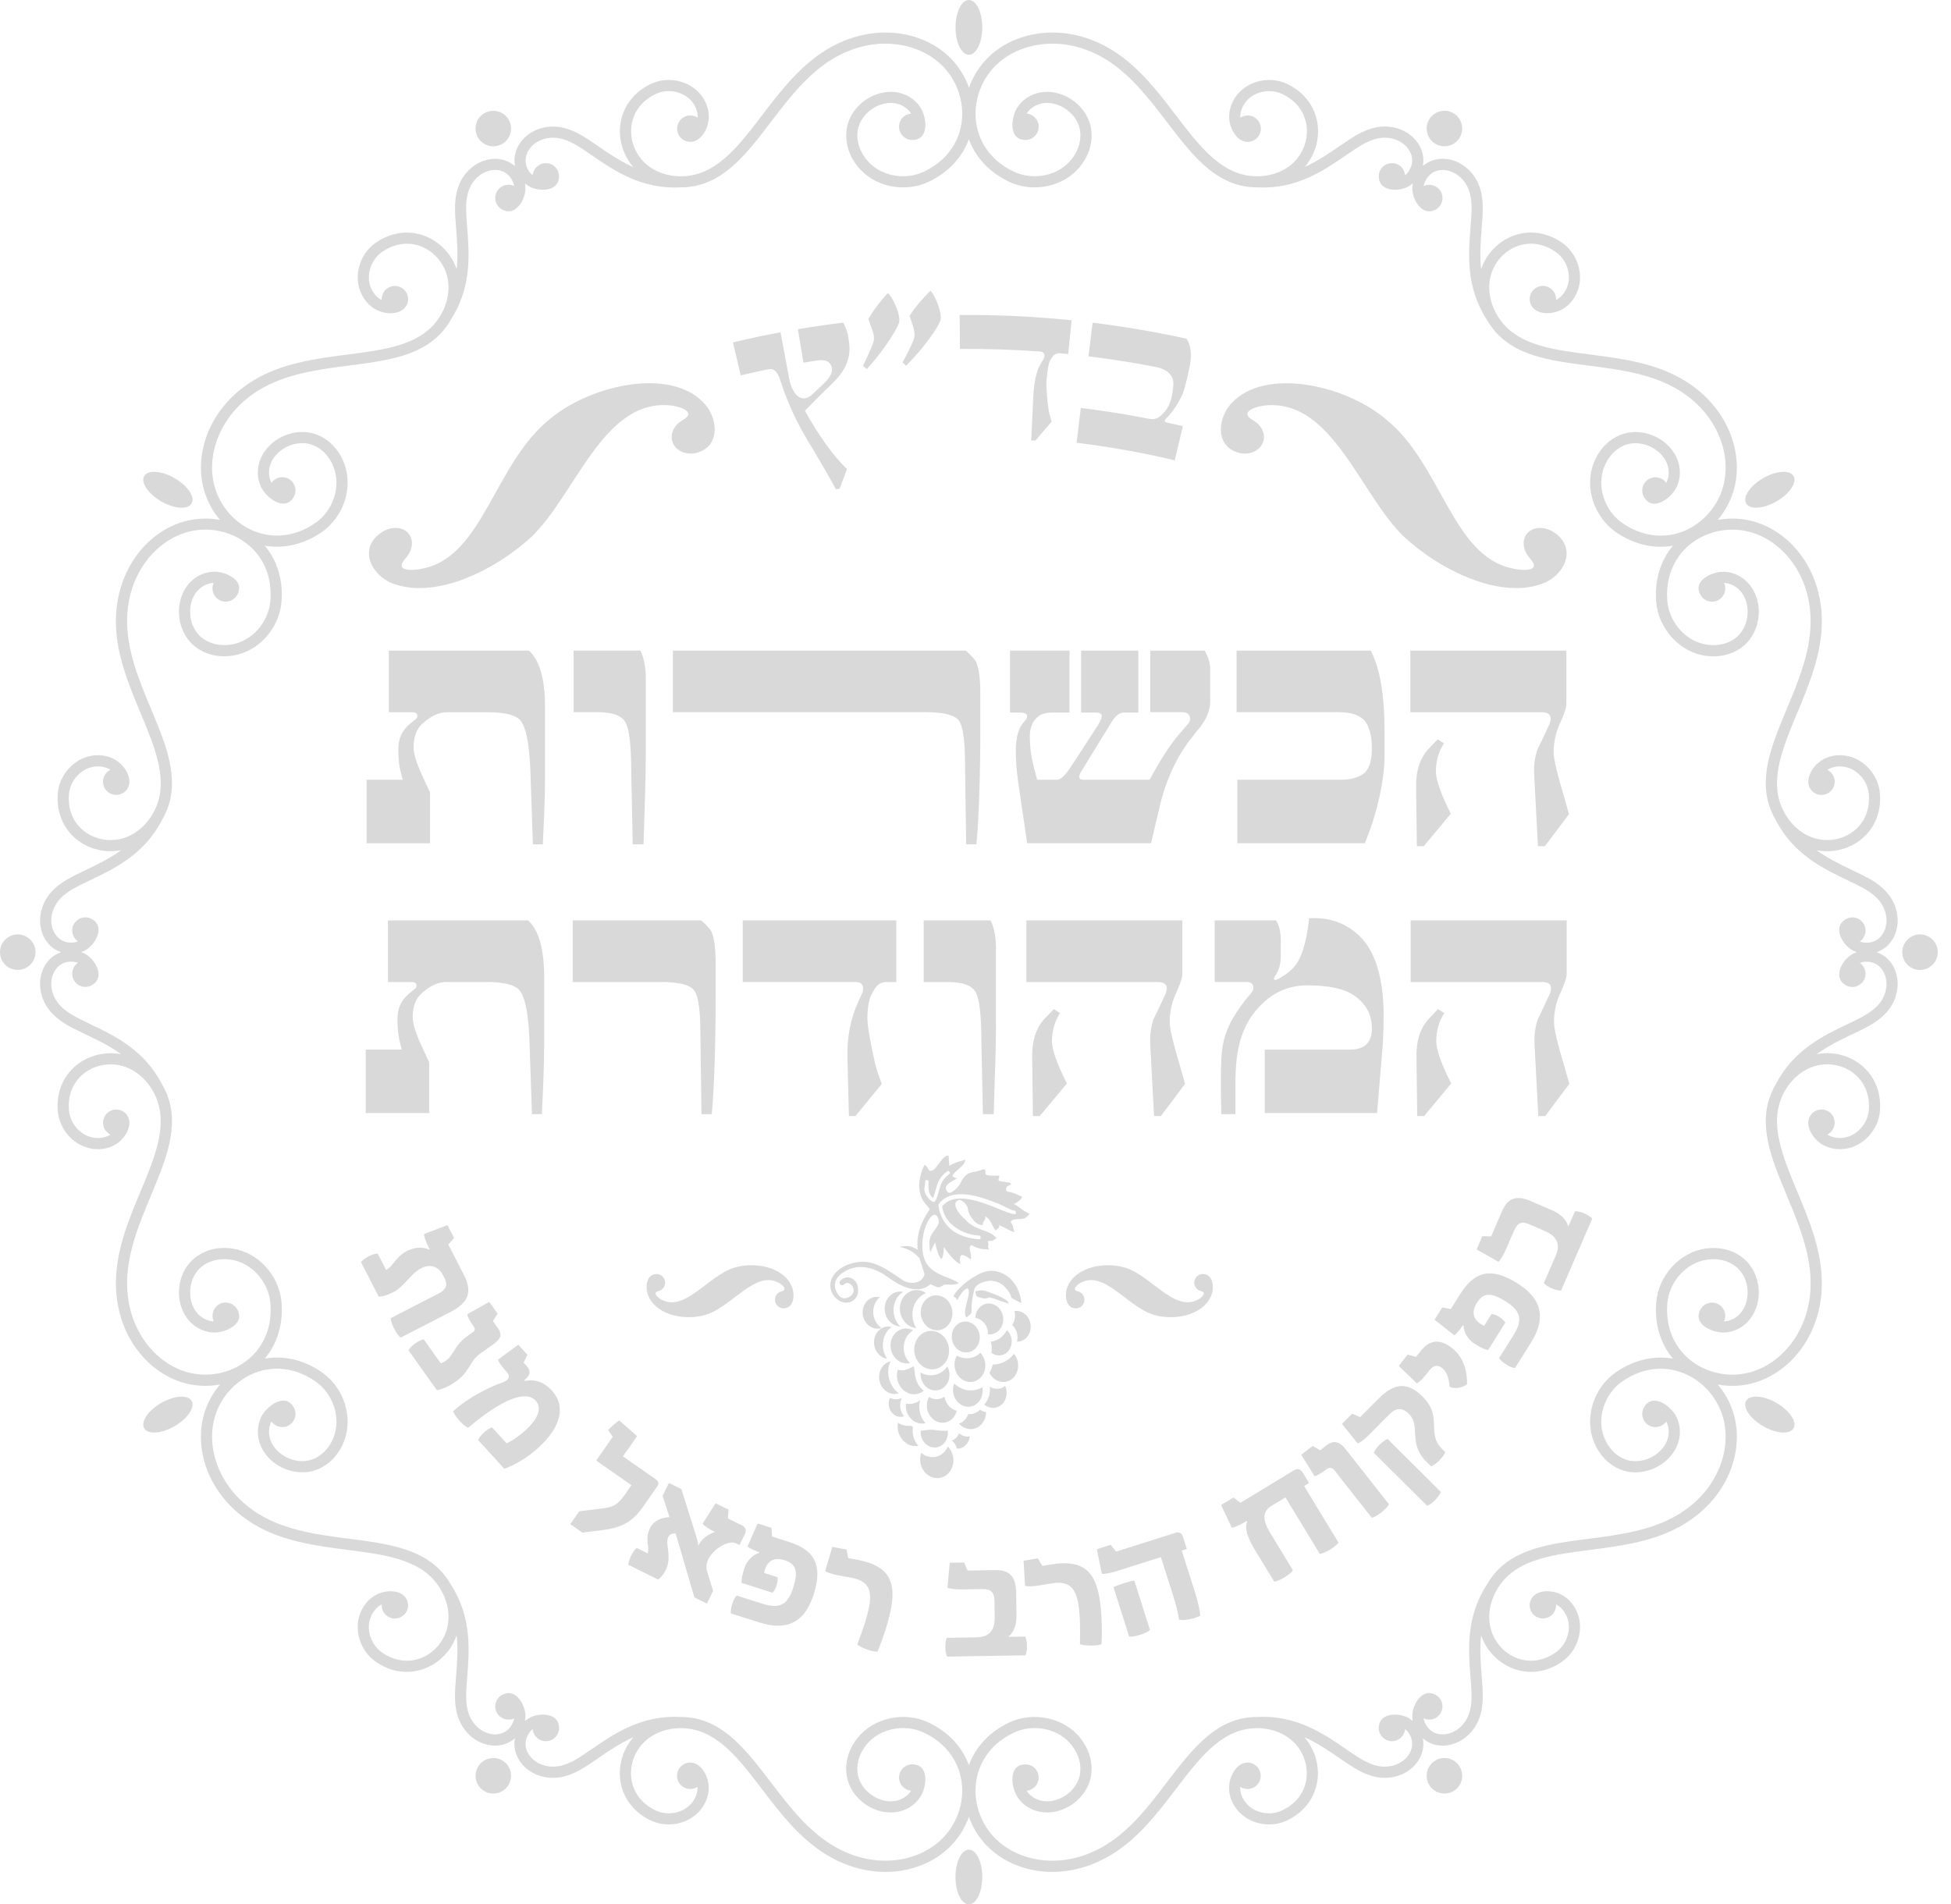 <svg width="42" height="41" viewBox="0 0 42 41" fill="none" xmlns="http://www.w3.org/2000/svg">
<path d="M20.858 0C20.698 0 20.57 0.264 20.57 0.589C20.57 0.915 20.699 1.179 20.858 1.179C21.017 1.179 21.146 0.915 21.146 0.589C21.146 0.264 21.017 0 20.858 0ZM3.104 10.25C3.024 10.388 3.189 10.632 3.47 10.794C3.752 10.957 4.045 10.977 4.125 10.839C4.205 10.701 4.041 10.458 3.759 10.295C3.477 10.132 3.184 10.112 3.105 10.25M3.104 30.75C3.184 30.888 3.477 30.868 3.759 30.705C4.04 30.542 4.204 30.298 4.125 30.16C4.045 30.023 3.752 30.043 3.47 30.205C3.188 30.368 3.024 30.612 3.104 30.75M20.857 41C21.017 41 21.146 40.736 21.146 40.411C21.146 40.085 21.017 39.822 20.857 39.822C20.698 39.822 20.569 40.086 20.569 40.411C20.569 40.736 20.698 41 20.857 41ZM38.611 30.75C38.69 30.611 38.526 30.368 38.245 30.205C37.963 30.042 37.67 30.022 37.59 30.16C37.511 30.298 37.675 30.542 37.957 30.705C38.239 30.868 38.531 30.888 38.611 30.75M38.611 10.25C38.531 10.112 38.238 10.132 37.956 10.295C37.674 10.458 37.51 10.701 37.59 10.839C37.669 10.977 37.962 10.957 38.245 10.794C38.526 10.632 38.69 10.388 38.611 10.25M30.413 3.949C30.38 3.978 30.343 4.002 30.304 4.023C30.092 4.131 29.681 4.124 29.681 3.797C29.681 3.64 29.808 3.513 29.965 3.513C30.121 3.513 30.237 3.627 30.248 3.774C30.298 3.734 30.34 3.678 30.369 3.607C30.392 3.553 30.402 3.498 30.401 3.445C30.399 3.356 30.366 3.271 30.31 3.196C30.252 3.12 30.169 3.056 30.069 3.015C29.986 2.98 29.893 2.962 29.792 2.964C29.723 2.966 29.652 2.979 29.579 3.002C29.504 3.025 29.427 3.059 29.351 3.1C29.238 3.163 29.111 3.249 28.974 3.344C28.505 3.666 27.911 4.076 27.084 4.034C27.008 4.036 26.932 4.031 26.857 4.021C26.108 3.921 25.633 3.298 25.122 2.629C24.717 2.099 24.289 1.537 23.695 1.214C23.29 0.993 22.873 0.915 22.493 0.947C22.082 0.98 21.714 1.143 21.453 1.392C21.322 1.517 21.218 1.664 21.143 1.823C21.024 2.073 20.977 2.353 21.012 2.624C21.046 2.893 21.161 3.155 21.368 3.371C21.489 3.498 21.642 3.609 21.827 3.697C22.035 3.795 22.28 3.819 22.509 3.769C22.727 3.721 22.93 3.606 23.071 3.425C23.147 3.328 23.199 3.226 23.229 3.123C23.259 3.016 23.266 2.91 23.25 2.809C23.242 2.755 23.226 2.703 23.204 2.653C23.141 2.511 23.026 2.392 22.89 2.314C22.755 2.236 22.599 2.2 22.451 2.223C22.404 2.231 22.358 2.244 22.313 2.264C22.233 2.3 22.155 2.361 22.101 2.445C22.246 2.458 22.361 2.58 22.361 2.729C22.361 2.885 22.233 3.013 22.076 3.013C21.703 3.013 21.766 2.532 21.893 2.325C21.974 2.194 22.094 2.1 22.215 2.046C22.28 2.017 22.347 1.998 22.414 1.987C22.619 1.955 22.83 2.003 23.01 2.106C23.188 2.208 23.339 2.366 23.423 2.556C23.454 2.624 23.476 2.697 23.488 2.773C23.509 2.909 23.501 3.05 23.461 3.189C23.423 3.321 23.357 3.452 23.261 3.574C23.084 3.8 22.832 3.944 22.561 4.003C22.282 4.065 21.982 4.036 21.726 3.915C21.512 3.813 21.335 3.684 21.195 3.536C21.04 3.375 20.929 3.192 20.858 2.998C20.787 3.192 20.675 3.375 20.521 3.536C20.38 3.684 20.204 3.813 19.99 3.915C19.734 4.036 19.434 4.065 19.154 4.003C18.885 3.944 18.632 3.8 18.455 3.574C18.359 3.452 18.293 3.321 18.255 3.189C18.215 3.05 18.207 2.909 18.228 2.773C18.24 2.697 18.262 2.624 18.292 2.556C18.377 2.366 18.527 2.208 18.706 2.106C18.886 2.003 19.097 1.955 19.301 1.987C19.369 1.998 19.436 2.017 19.5 2.046C19.621 2.1 19.741 2.194 19.822 2.325C19.949 2.532 20.012 3.013 19.639 3.013C19.482 3.013 19.354 2.885 19.354 2.729C19.354 2.572 19.468 2.458 19.614 2.445C19.56 2.361 19.482 2.3 19.402 2.264C19.357 2.244 19.31 2.231 19.264 2.223C19.116 2.2 18.96 2.236 18.825 2.314C18.688 2.392 18.575 2.511 18.511 2.653C18.489 2.703 18.473 2.755 18.464 2.809C18.448 2.91 18.455 3.016 18.486 3.123C18.516 3.226 18.568 3.328 18.643 3.425C18.785 3.605 18.988 3.721 19.205 3.769C19.434 3.819 19.679 3.796 19.887 3.697C20.073 3.609 20.226 3.497 20.347 3.371C20.553 3.155 20.669 2.893 20.703 2.624C20.738 2.353 20.691 2.073 20.572 1.823C20.497 1.664 20.392 1.517 20.262 1.392C20.001 1.143 19.634 0.98 19.221 0.947C18.842 0.915 18.425 0.993 18.02 1.214C17.425 1.537 16.997 2.099 16.593 2.629C16.082 3.298 15.607 3.921 14.858 4.021C14.783 4.031 14.707 4.036 14.631 4.034C13.805 4.075 13.21 3.666 12.741 3.344C12.604 3.249 12.477 3.163 12.364 3.1C12.288 3.059 12.212 3.025 12.136 3.002C12.064 2.978 11.992 2.966 11.925 2.964C11.823 2.962 11.729 2.98 11.646 3.015C11.547 3.056 11.464 3.12 11.406 3.196C11.35 3.271 11.316 3.357 11.315 3.445C11.314 3.498 11.324 3.553 11.346 3.607C11.375 3.678 11.417 3.734 11.467 3.774C11.479 3.627 11.601 3.513 11.751 3.513C11.908 3.513 12.035 3.64 12.035 3.797C12.035 4.124 11.623 4.131 11.412 4.023C11.373 4.002 11.336 3.978 11.302 3.949C11.31 3.993 11.313 4.037 11.311 4.081C11.299 4.318 11.088 4.671 10.804 4.507C10.668 4.429 10.621 4.255 10.7 4.119C10.774 3.99 10.935 3.941 11.067 4.004C11.058 3.941 11.03 3.876 10.984 3.817C10.948 3.769 10.905 3.733 10.859 3.708C10.781 3.665 10.69 3.65 10.598 3.662C10.502 3.674 10.405 3.714 10.32 3.779C10.249 3.834 10.185 3.906 10.137 3.995C10.104 4.055 10.08 4.123 10.063 4.198C10.046 4.275 10.037 4.358 10.035 4.445C10.033 4.574 10.044 4.726 10.057 4.892C10.102 5.46 10.159 6.18 9.71 6.874C9.674 6.941 9.631 7.004 9.585 7.064C9.125 7.663 8.348 7.763 7.513 7.87C6.851 7.956 6.151 8.046 5.574 8.399C5.18 8.64 4.904 8.961 4.742 9.306C4.565 9.679 4.522 10.079 4.608 10.429C4.651 10.605 4.726 10.769 4.826 10.914C4.983 11.142 5.202 11.322 5.453 11.428C5.704 11.532 5.988 11.563 6.278 11.493C6.449 11.452 6.621 11.375 6.791 11.258C6.981 11.127 7.123 10.927 7.194 10.704C7.261 10.491 7.263 10.258 7.177 10.045C7.132 9.931 7.069 9.834 6.994 9.757C6.917 9.677 6.829 9.618 6.734 9.582C6.683 9.562 6.629 9.55 6.576 9.544C6.421 9.528 6.261 9.567 6.125 9.646C5.99 9.725 5.881 9.842 5.827 9.981C5.81 10.025 5.798 10.072 5.793 10.121C5.784 10.208 5.797 10.306 5.844 10.395C5.927 10.275 6.09 10.238 6.219 10.312C6.355 10.39 6.401 10.564 6.323 10.7C6.136 11.023 5.751 10.729 5.635 10.514C5.562 10.379 5.541 10.228 5.554 10.096C5.562 10.026 5.578 9.958 5.603 9.894C5.678 9.701 5.825 9.543 6.004 9.438C6.181 9.335 6.394 9.284 6.601 9.305C6.675 9.313 6.749 9.33 6.821 9.358C6.949 9.407 7.067 9.485 7.167 9.589C7.263 9.689 7.343 9.811 7.401 9.955C7.508 10.222 7.506 10.512 7.423 10.775C7.337 11.048 7.161 11.294 6.928 11.455C6.733 11.589 6.533 11.677 6.335 11.725C6.118 11.778 5.903 11.783 5.7 11.748C5.832 11.906 5.936 12.094 5.998 12.308C6.055 12.504 6.079 12.722 6.06 12.958C6.038 13.24 5.912 13.514 5.719 13.726C5.533 13.93 5.282 14.076 4.997 14.117C4.844 14.139 4.698 14.131 4.564 14.098C4.424 14.063 4.297 13.999 4.19 13.913C4.131 13.865 4.079 13.809 4.035 13.749C3.913 13.58 3.851 13.371 3.852 13.165C3.853 12.958 3.916 12.752 4.046 12.59C4.089 12.537 4.14 12.489 4.197 12.447C4.304 12.369 4.446 12.313 4.6 12.308C4.843 12.301 5.291 12.487 5.104 12.811C5.026 12.947 4.852 12.993 4.716 12.915C4.587 12.84 4.539 12.681 4.6 12.549C4.501 12.553 4.409 12.59 4.338 12.641C4.298 12.671 4.263 12.704 4.233 12.741C4.139 12.857 4.093 13.01 4.092 13.166C4.092 13.324 4.138 13.482 4.229 13.607C4.261 13.652 4.298 13.692 4.34 13.726C4.42 13.79 4.515 13.837 4.623 13.864C4.727 13.89 4.842 13.896 4.963 13.879C5.191 13.846 5.392 13.728 5.542 13.564C5.7 13.391 5.802 13.167 5.821 12.937C5.837 12.732 5.817 12.544 5.768 12.376C5.684 12.089 5.516 11.859 5.3 11.694C5.082 11.528 4.817 11.429 4.54 11.407C4.365 11.393 4.186 11.41 4.012 11.461C3.667 11.562 3.342 11.799 3.106 12.139C2.889 12.452 2.748 12.852 2.737 13.313C2.72 13.99 2.992 14.641 3.249 15.257C3.573 16.034 3.875 16.757 3.587 17.454C3.558 17.525 3.524 17.592 3.485 17.658C3.107 18.394 2.456 18.705 1.942 18.95C1.791 19.022 1.654 19.088 1.543 19.154C1.469 19.199 1.401 19.249 1.343 19.302C1.287 19.354 1.24 19.409 1.205 19.467C1.152 19.554 1.121 19.644 1.109 19.733C1.095 19.84 1.109 19.943 1.147 20.033C1.183 20.118 1.241 20.19 1.316 20.236C1.362 20.263 1.414 20.282 1.473 20.29C1.548 20.3 1.618 20.292 1.677 20.268C1.557 20.185 1.518 20.021 1.592 19.892C1.671 19.756 1.845 19.709 1.981 19.788C2.264 19.952 2.064 20.312 1.865 20.441C1.828 20.464 1.788 20.483 1.746 20.498C1.788 20.513 1.828 20.533 1.865 20.556C2.064 20.685 2.264 21.045 1.981 21.209C1.845 21.287 1.671 21.241 1.592 21.105C1.518 20.976 1.556 20.812 1.677 20.729C1.618 20.706 1.548 20.697 1.473 20.707C1.414 20.715 1.362 20.734 1.317 20.762C1.241 20.807 1.183 20.879 1.147 20.965C1.109 21.054 1.095 21.157 1.109 21.264C1.121 21.353 1.152 21.444 1.205 21.53C1.24 21.588 1.287 21.643 1.343 21.695C1.401 21.748 1.469 21.798 1.543 21.843C1.654 21.91 1.791 21.976 1.942 22.048C2.456 22.293 3.107 22.603 3.485 23.339C3.524 23.404 3.558 23.473 3.587 23.543C3.875 24.24 3.573 24.963 3.249 25.741C2.992 26.357 2.72 27.008 2.737 27.684C2.748 28.146 2.889 28.546 3.106 28.859C3.341 29.199 3.666 29.435 4.012 29.537C4.186 29.587 4.365 29.604 4.54 29.59C4.817 29.567 5.083 29.468 5.3 29.303C5.516 29.139 5.685 28.908 5.769 28.621C5.818 28.453 5.838 28.265 5.821 28.059C5.803 27.83 5.701 27.607 5.543 27.434C5.392 27.269 5.191 27.151 4.964 27.119C4.843 27.101 4.727 27.107 4.623 27.133C4.515 27.16 4.42 27.207 4.341 27.271C4.299 27.305 4.261 27.345 4.229 27.389C4.138 27.515 4.092 27.673 4.093 27.831C4.093 27.987 4.14 28.14 4.234 28.256C4.263 28.293 4.298 28.327 4.338 28.355C4.409 28.407 4.501 28.444 4.601 28.448C4.539 28.316 4.588 28.156 4.717 28.081C4.852 28.003 5.026 28.05 5.105 28.186C5.291 28.51 4.843 28.695 4.601 28.688C4.447 28.684 4.305 28.627 4.198 28.549C4.141 28.508 4.09 28.459 4.047 28.406C3.917 28.246 3.853 28.039 3.852 27.832C3.851 27.626 3.913 27.416 4.035 27.248C4.079 27.188 4.131 27.133 4.191 27.084C4.298 26.998 4.425 26.935 4.564 26.899C4.698 26.866 4.845 26.858 4.998 26.88C5.283 26.921 5.533 27.067 5.72 27.272C5.913 27.483 6.038 27.757 6.061 28.04C6.08 28.276 6.056 28.493 5.998 28.689C5.936 28.904 5.833 29.091 5.7 29.25C5.904 29.215 6.119 29.219 6.335 29.272C6.533 29.32 6.734 29.409 6.928 29.544C7.162 29.704 7.337 29.949 7.423 30.223C7.507 30.487 7.508 30.776 7.401 31.044C7.344 31.187 7.263 31.31 7.167 31.409C7.068 31.513 6.949 31.591 6.821 31.64C6.749 31.668 6.675 31.686 6.601 31.693C6.394 31.715 6.182 31.664 6.004 31.56C5.825 31.456 5.678 31.297 5.604 31.104C5.579 31.04 5.562 30.972 5.555 30.902C5.541 30.77 5.563 30.619 5.636 30.483C5.752 30.269 6.137 29.974 6.323 30.298C6.401 30.434 6.355 30.608 6.219 30.686C6.09 30.761 5.928 30.723 5.844 30.603C5.798 30.692 5.785 30.791 5.794 30.877C5.799 30.927 5.81 30.973 5.827 31.017C5.881 31.157 5.99 31.273 6.125 31.352C6.261 31.431 6.421 31.47 6.576 31.454C6.63 31.448 6.683 31.436 6.734 31.417C6.829 31.38 6.918 31.321 6.994 31.242C7.069 31.165 7.132 31.067 7.178 30.954C7.263 30.741 7.262 30.507 7.194 30.295C7.124 30.072 6.981 29.872 6.791 29.741C6.622 29.624 6.449 29.547 6.279 29.505C5.989 29.435 5.704 29.465 5.454 29.57C5.202 29.676 4.983 29.857 4.826 30.084C4.726 30.229 4.651 30.393 4.608 30.569C4.523 30.919 4.565 31.319 4.742 31.692C4.905 32.037 5.181 32.358 5.574 32.599C6.151 32.952 6.852 33.043 7.513 33.128C8.348 33.236 9.126 33.336 9.586 33.934C9.632 33.994 9.674 34.058 9.711 34.124C10.16 34.819 10.103 35.539 10.058 36.106C10.045 36.272 10.033 36.425 10.036 36.554C10.038 36.64 10.047 36.724 10.064 36.801C10.081 36.876 10.105 36.943 10.137 37.003C10.186 37.092 10.249 37.165 10.32 37.219C10.405 37.284 10.502 37.324 10.598 37.337C10.69 37.348 10.781 37.333 10.859 37.291C10.905 37.266 10.948 37.23 10.984 37.183C11.03 37.122 11.058 37.058 11.068 36.995C10.935 37.058 10.774 37.009 10.699 36.88C10.621 36.744 10.667 36.571 10.804 36.492C11.087 36.329 11.299 36.681 11.311 36.919C11.313 36.962 11.31 37.006 11.302 37.05C11.336 37.022 11.373 36.997 11.411 36.977C11.623 36.868 12.035 36.875 12.035 37.203C12.035 37.36 11.907 37.487 11.75 37.487C11.601 37.487 11.479 37.372 11.467 37.226C11.416 37.266 11.375 37.322 11.346 37.392C11.323 37.447 11.313 37.502 11.314 37.554C11.316 37.643 11.349 37.729 11.405 37.803C11.464 37.881 11.547 37.944 11.646 37.985C11.729 38.019 11.823 38.038 11.925 38.035C11.992 38.034 12.064 38.021 12.136 37.998C12.212 37.974 12.288 37.941 12.364 37.899C12.477 37.837 12.603 37.75 12.741 37.656C13.21 37.333 13.805 36.924 14.631 36.965C14.707 36.964 14.783 36.968 14.858 36.978C15.607 37.078 16.082 37.701 16.593 38.37C16.998 38.901 17.426 39.462 18.02 39.785C18.425 40.006 18.842 40.084 19.221 40.053C19.634 40.019 20.001 39.855 20.262 39.606C20.392 39.481 20.497 39.334 20.572 39.176C20.691 38.925 20.738 38.646 20.703 38.375C20.669 38.106 20.553 37.845 20.347 37.628C20.226 37.502 20.073 37.39 19.887 37.302C19.679 37.203 19.434 37.179 19.205 37.23C18.987 37.278 18.785 37.393 18.643 37.574C18.568 37.67 18.515 37.772 18.485 37.876C18.455 37.982 18.448 38.089 18.464 38.189C18.472 38.243 18.488 38.296 18.511 38.345C18.574 38.487 18.688 38.607 18.825 38.684C18.96 38.762 19.116 38.798 19.264 38.774C19.31 38.768 19.357 38.754 19.402 38.734C19.482 38.698 19.56 38.638 19.614 38.553C19.468 38.541 19.354 38.419 19.354 38.27C19.354 38.113 19.481 37.986 19.638 37.986C20.012 37.986 19.949 38.466 19.821 38.673C19.74 38.805 19.62 38.898 19.499 38.953C19.435 38.982 19.368 39.001 19.3 39.012C19.096 39.043 18.885 38.996 18.705 38.893C18.526 38.79 18.375 38.633 18.291 38.443C18.261 38.374 18.239 38.302 18.227 38.226C18.206 38.09 18.214 37.949 18.254 37.81C18.292 37.678 18.358 37.547 18.454 37.425C18.632 37.199 18.884 37.055 19.154 36.996C19.434 36.934 19.733 36.963 19.989 37.084C20.203 37.186 20.38 37.315 20.521 37.463C20.675 37.624 20.786 37.808 20.858 38.002C20.929 37.808 21.04 37.624 21.194 37.463C21.335 37.315 21.512 37.186 21.726 37.084C21.982 36.963 22.282 36.934 22.561 36.996C22.831 37.055 23.083 37.199 23.261 37.425C23.356 37.547 23.423 37.678 23.461 37.81C23.501 37.949 23.509 38.09 23.488 38.226C23.476 38.302 23.453 38.374 23.423 38.443C23.338 38.633 23.188 38.79 23.009 38.893C22.83 38.996 22.618 39.043 22.414 39.012C22.347 39.001 22.28 38.982 22.215 38.953C22.094 38.898 21.974 38.805 21.893 38.673C21.766 38.466 21.703 37.986 22.076 37.986C22.233 37.986 22.36 38.113 22.36 38.27C22.36 38.419 22.246 38.541 22.1 38.553C22.155 38.638 22.233 38.698 22.312 38.734C22.358 38.754 22.404 38.768 22.451 38.774C22.599 38.798 22.754 38.762 22.89 38.684C23.027 38.607 23.14 38.487 23.204 38.345C23.226 38.296 23.242 38.243 23.25 38.189C23.266 38.089 23.259 37.982 23.229 37.876C23.199 37.773 23.147 37.67 23.071 37.574C22.93 37.393 22.727 37.278 22.509 37.23C22.28 37.179 22.035 37.203 21.827 37.302C21.642 37.39 21.488 37.502 21.367 37.628C21.161 37.845 21.046 38.106 21.012 38.375C20.977 38.646 21.023 38.925 21.142 39.176C21.218 39.335 21.322 39.481 21.452 39.606C21.713 39.855 22.081 40.019 22.493 40.053C22.873 40.084 23.289 40.006 23.695 39.785C24.289 39.462 24.717 38.901 25.122 38.37C25.633 37.701 26.108 37.078 26.856 36.978C26.932 36.968 27.008 36.964 27.084 36.965C27.91 36.924 28.505 37.333 28.974 37.656C29.111 37.75 29.237 37.837 29.351 37.899C29.427 37.941 29.503 37.974 29.579 37.998C29.651 38.021 29.723 38.034 29.791 38.035C29.892 38.038 29.986 38.019 30.069 37.985C30.168 37.944 30.251 37.88 30.309 37.803C30.365 37.729 30.398 37.643 30.401 37.554C30.401 37.502 30.392 37.447 30.369 37.392C30.34 37.322 30.298 37.266 30.248 37.226C30.236 37.372 30.114 37.487 29.964 37.487C29.815 37.487 29.68 37.359 29.68 37.203C29.68 36.875 30.092 36.868 30.303 36.977C30.342 36.997 30.378 37.022 30.412 37.05C30.404 37.007 30.401 36.962 30.404 36.919C30.415 36.681 30.627 36.328 30.91 36.492C31.046 36.571 31.093 36.744 31.014 36.881C30.94 37.009 30.779 37.058 30.646 36.995C30.656 37.059 30.683 37.123 30.73 37.183C30.766 37.23 30.809 37.266 30.855 37.292C30.933 37.334 31.024 37.348 31.116 37.337C31.212 37.325 31.309 37.285 31.395 37.22C31.465 37.165 31.528 37.093 31.577 37.004C31.609 36.944 31.633 36.876 31.65 36.801C31.667 36.724 31.676 36.641 31.678 36.554C31.681 36.426 31.669 36.273 31.656 36.106C31.611 35.539 31.554 34.819 32.003 34.125C32.04 34.058 32.082 33.995 32.128 33.934C32.589 33.336 33.366 33.236 34.201 33.129C34.862 33.043 35.563 32.953 36.139 32.6C36.533 32.359 36.81 32.038 36.972 31.693C37.149 31.319 37.191 30.919 37.106 30.569C37.063 30.393 36.988 30.23 36.888 30.085C36.731 29.857 36.512 29.676 36.261 29.571C36.01 29.466 35.725 29.436 35.435 29.506C35.265 29.547 35.093 29.624 34.922 29.742C34.733 29.872 34.591 30.072 34.52 30.296C34.452 30.508 34.45 30.741 34.536 30.954C34.582 31.068 34.645 31.165 34.719 31.242C34.796 31.322 34.885 31.381 34.98 31.417C35.031 31.437 35.084 31.449 35.138 31.454C35.293 31.471 35.453 31.432 35.589 31.352C35.724 31.274 35.833 31.157 35.887 31.018C35.904 30.973 35.916 30.927 35.921 30.877C35.93 30.791 35.916 30.692 35.87 30.604C35.787 30.723 35.624 30.761 35.495 30.687C35.36 30.608 35.313 30.434 35.391 30.299C35.578 29.975 35.963 30.27 36.078 30.484C36.152 30.619 36.173 30.771 36.16 30.903C36.152 30.973 36.136 31.041 36.111 31.105C36.036 31.298 35.889 31.456 35.71 31.56C35.532 31.664 35.32 31.715 35.114 31.694C35.039 31.686 34.965 31.669 34.894 31.641C34.766 31.592 34.647 31.513 34.547 31.409C34.451 31.31 34.371 31.187 34.313 31.044C34.206 30.777 34.208 30.487 34.291 30.223C34.377 29.95 34.553 29.705 34.786 29.544C34.981 29.41 35.181 29.321 35.379 29.273C35.596 29.22 35.811 29.215 36.014 29.25C35.882 29.092 35.778 28.904 35.716 28.69C35.658 28.494 35.635 28.276 35.654 28.04C35.676 27.758 35.802 27.483 35.995 27.272C36.181 27.068 36.432 26.922 36.716 26.881C36.87 26.859 37.016 26.867 37.15 26.901C37.29 26.935 37.417 26.998 37.523 27.085C37.584 27.133 37.635 27.189 37.679 27.249C37.801 27.417 37.863 27.627 37.863 27.832C37.861 28.04 37.797 28.246 37.667 28.407C37.624 28.46 37.574 28.509 37.517 28.55C37.41 28.628 37.268 28.685 37.114 28.689C36.871 28.696 36.423 28.511 36.61 28.187C36.689 28.05 36.863 28.004 36.998 28.083C37.127 28.157 37.176 28.317 37.114 28.449C37.214 28.445 37.306 28.407 37.376 28.356C37.416 28.327 37.451 28.293 37.481 28.257C37.575 28.14 37.621 27.987 37.622 27.831C37.623 27.674 37.576 27.516 37.485 27.39C37.454 27.346 37.416 27.306 37.374 27.272C37.294 27.208 37.199 27.161 37.091 27.134C36.987 27.108 36.872 27.101 36.751 27.119C36.523 27.152 36.322 27.27 36.172 27.434C36.014 27.607 35.912 27.831 35.893 28.061C35.877 28.266 35.897 28.454 35.946 28.622C36.03 28.909 36.199 29.139 36.415 29.304C36.632 29.469 36.898 29.568 37.174 29.591C37.349 29.605 37.529 29.588 37.702 29.537C38.048 29.436 38.373 29.199 38.609 28.859C38.826 28.546 38.966 28.146 38.978 27.685C38.995 27.009 38.723 26.358 38.466 25.742C38.142 24.964 37.84 24.242 38.128 23.544C38.157 23.474 38.191 23.405 38.23 23.34C38.608 22.604 39.259 22.294 39.773 22.049C39.924 21.977 40.062 21.911 40.172 21.844C40.246 21.799 40.313 21.75 40.372 21.697C40.428 21.645 40.475 21.589 40.511 21.532C40.563 21.445 40.594 21.354 40.606 21.265C40.62 21.159 40.606 21.055 40.569 20.966C40.532 20.88 40.474 20.809 40.399 20.763C40.353 20.736 40.301 20.717 40.242 20.709C40.167 20.699 40.097 20.707 40.038 20.731C40.158 20.814 40.197 20.978 40.123 21.107C40.044 21.242 39.87 21.29 39.734 21.21C39.45 21.047 39.65 20.687 39.85 20.558C39.886 20.534 39.926 20.515 39.968 20.5C39.926 20.485 39.886 20.466 39.85 20.442C39.65 20.313 39.45 19.953 39.734 19.79C39.87 19.711 40.044 19.757 40.123 19.893C40.197 20.022 40.159 20.186 40.038 20.269C40.097 20.293 40.167 20.301 40.242 20.291C40.301 20.284 40.353 20.265 40.399 20.237C40.474 20.191 40.532 20.12 40.568 20.034C40.606 19.945 40.62 19.841 40.606 19.734C40.594 19.646 40.563 19.555 40.511 19.468C40.475 19.41 40.428 19.355 40.372 19.303C40.313 19.25 40.246 19.201 40.172 19.156C40.062 19.089 39.924 19.023 39.773 18.951C39.26 18.706 38.608 18.396 38.23 17.659C38.191 17.594 38.157 17.526 38.128 17.455C37.84 16.758 38.142 16.035 38.466 15.258C38.723 14.643 38.995 13.991 38.977 13.314C38.966 12.853 38.826 12.453 38.608 12.14C38.373 11.8 38.048 11.563 37.702 11.462C37.529 11.411 37.349 11.395 37.174 11.408C36.898 11.43 36.632 11.53 36.415 11.695C36.199 11.86 36.03 12.09 35.946 12.378C35.897 12.545 35.877 12.734 35.893 12.939C35.912 13.169 36.014 13.392 36.172 13.565C36.322 13.73 36.524 13.848 36.751 13.88C36.872 13.898 36.987 13.891 37.091 13.865C37.199 13.839 37.294 13.791 37.374 13.727C37.416 13.693 37.453 13.653 37.485 13.609C37.577 13.483 37.623 13.325 37.622 13.168C37.621 13.012 37.575 12.859 37.481 12.742C37.451 12.706 37.416 12.672 37.376 12.643C37.306 12.592 37.214 12.554 37.114 12.55C37.176 12.682 37.127 12.842 36.998 12.916C36.863 12.995 36.689 12.948 36.61 12.812C36.423 12.489 36.871 12.303 37.114 12.31C37.268 12.314 37.41 12.371 37.517 12.449C37.574 12.49 37.624 12.539 37.667 12.592C37.797 12.753 37.861 12.959 37.863 13.166C37.863 13.372 37.801 13.582 37.679 13.75C37.635 13.81 37.584 13.867 37.523 13.915C37.417 14.001 37.29 14.064 37.15 14.099C37.016 14.132 36.869 14.14 36.716 14.118C36.431 14.078 36.181 13.931 35.995 13.727C35.802 13.516 35.676 13.242 35.654 12.959C35.635 12.723 35.658 12.506 35.715 12.31C35.778 12.095 35.882 11.908 36.014 11.749C35.811 11.784 35.596 11.78 35.379 11.727C35.181 11.679 34.981 11.59 34.786 11.456C34.553 11.295 34.378 11.05 34.291 10.777C34.207 10.513 34.206 10.223 34.313 9.956C34.371 9.812 34.451 9.69 34.547 9.59C34.647 9.486 34.766 9.408 34.894 9.359C34.966 9.331 35.039 9.314 35.114 9.306C35.32 9.285 35.532 9.336 35.71 9.439C35.889 9.544 36.036 9.702 36.111 9.895C36.136 9.959 36.152 10.027 36.159 10.097C36.173 10.229 36.152 10.381 36.078 10.516C35.963 10.73 35.578 11.025 35.391 10.701C35.313 10.566 35.359 10.392 35.495 10.313C35.624 10.239 35.787 10.277 35.87 10.396C35.916 10.308 35.93 10.209 35.921 10.123C35.916 10.073 35.904 10.027 35.887 9.982C35.833 9.843 35.724 9.726 35.589 9.648C35.453 9.569 35.293 9.53 35.138 9.546C35.084 9.551 35.031 9.564 34.98 9.583C34.885 9.62 34.797 9.679 34.72 9.758C34.645 9.836 34.582 9.932 34.536 10.046C34.451 10.259 34.453 10.493 34.52 10.705C34.591 10.928 34.733 11.129 34.923 11.259C35.093 11.376 35.265 11.453 35.436 11.494C35.726 11.565 36.01 11.534 36.26 11.43C36.513 11.324 36.731 11.143 36.888 10.915C36.988 10.771 37.064 10.607 37.106 10.431C37.191 10.081 37.149 9.681 36.972 9.307C36.81 8.963 36.534 8.641 36.14 8.4C35.563 8.047 34.863 7.957 34.201 7.872C33.366 7.764 32.589 7.664 32.129 7.066C32.082 7.006 32.04 6.942 32.003 6.876C31.554 6.181 31.611 5.461 31.657 4.893C31.67 4.727 31.682 4.574 31.679 4.446C31.677 4.359 31.668 4.276 31.651 4.199C31.634 4.124 31.609 4.056 31.578 3.996C31.529 3.908 31.466 3.835 31.395 3.781C31.31 3.716 31.213 3.676 31.117 3.663C31.025 3.652 30.933 3.667 30.856 3.709C30.81 3.735 30.767 3.771 30.731 3.818C30.685 3.878 30.656 3.943 30.647 4.006C30.779 3.943 30.941 3.991 31.015 4.121C31.094 4.256 31.047 4.43 30.911 4.509C30.628 4.672 30.416 4.319 30.404 4.082C30.402 4.038 30.405 3.995 30.413 3.951M10.428 2.436C10.245 2.542 10.183 2.776 10.289 2.959C10.394 3.142 10.628 3.204 10.811 3.099C10.994 2.993 11.056 2.759 10.951 2.576C10.845 2.394 10.611 2.331 10.428 2.436M0 20.5C0 20.711 0.171 20.882 0.382 20.882C0.593 20.882 0.764 20.711 0.764 20.5C0.764 20.289 0.593 20.117 0.382 20.117C0.171 20.117 0 20.289 0 20.5ZM10.428 38.563C10.611 38.668 10.845 38.605 10.951 38.423C11.056 38.24 10.994 38.006 10.811 37.9C10.628 37.795 10.395 37.857 10.289 38.041C10.183 38.224 10.246 38.458 10.429 38.563M31.287 38.563C31.469 38.458 31.532 38.224 31.426 38.041C31.321 37.857 31.087 37.795 30.904 37.9C30.721 38.006 30.658 38.24 30.764 38.423C30.869 38.605 31.104 38.668 31.287 38.563ZM41.715 20.5C41.715 20.289 41.544 20.117 41.333 20.117C41.122 20.117 40.951 20.289 40.951 20.5C40.951 20.711 41.122 20.882 41.333 20.882C41.544 20.882 41.715 20.711 41.715 20.5ZM31.287 2.436C31.104 2.331 30.869 2.393 30.764 2.576C30.658 2.759 30.721 2.993 30.904 3.098C31.087 3.204 31.321 3.141 31.426 2.958C31.532 2.775 31.469 2.542 31.287 2.436M28.08 3.598C28.368 3.469 28.618 3.297 28.839 3.145C28.981 3.048 29.111 2.958 29.237 2.889C29.328 2.84 29.418 2.8 29.508 2.772C29.601 2.742 29.694 2.725 29.787 2.723C29.922 2.72 30.049 2.745 30.161 2.791C30.301 2.849 30.419 2.941 30.503 3.051C30.588 3.164 30.638 3.298 30.641 3.439C30.642 3.484 30.638 3.53 30.63 3.575C30.664 3.545 30.702 3.519 30.741 3.498C30.865 3.43 31.006 3.406 31.147 3.424C31.284 3.441 31.422 3.497 31.542 3.59C31.638 3.663 31.723 3.761 31.788 3.879C31.833 3.961 31.865 4.05 31.886 4.145C31.907 4.237 31.917 4.336 31.919 4.439C31.923 4.582 31.91 4.74 31.897 4.912C31.876 5.178 31.852 5.481 31.884 5.795C31.919 5.691 31.969 5.594 32.03 5.506C32.156 5.322 32.333 5.177 32.538 5.091C32.744 5.005 32.978 4.98 33.215 5.037C33.353 5.071 33.491 5.132 33.626 5.225C33.954 5.451 34.106 5.904 33.957 6.278C33.916 6.378 33.859 6.465 33.792 6.535C33.721 6.608 33.636 6.664 33.545 6.7C33.368 6.768 33.078 6.773 32.968 6.582C32.89 6.446 32.936 6.273 33.072 6.194C33.208 6.115 33.382 6.162 33.46 6.298C33.489 6.348 33.501 6.404 33.498 6.458C33.541 6.436 33.582 6.405 33.618 6.368C33.665 6.319 33.704 6.259 33.733 6.188C33.842 5.917 33.725 5.586 33.488 5.422C33.379 5.347 33.268 5.297 33.159 5.271C32.972 5.225 32.79 5.245 32.63 5.312C32.468 5.38 32.328 5.496 32.226 5.643C32.162 5.736 32.114 5.841 32.087 5.954C32.005 6.29 32.112 6.65 32.32 6.919C32.718 7.438 33.448 7.532 34.233 7.633C34.919 7.721 35.645 7.815 36.266 8.195C36.703 8.462 37.01 8.82 37.191 9.204C37.391 9.627 37.438 10.084 37.341 10.486C37.291 10.691 37.203 10.883 37.087 11.051C37.053 11.101 37.017 11.148 36.978 11.194C37.036 11.183 37.096 11.175 37.156 11.17C37.36 11.153 37.569 11.173 37.772 11.233C38.169 11.349 38.541 11.619 38.808 12.004C39.049 12.353 39.206 12.797 39.219 13.309C39.237 14.037 38.955 14.713 38.689 15.351C38.384 16.081 38.101 16.76 38.35 17.364C38.48 17.679 38.738 17.952 39.07 18.049C39.181 18.081 39.296 18.092 39.409 18.083C39.587 18.069 39.757 18.005 39.897 17.899C40.036 17.794 40.143 17.646 40.197 17.462C40.229 17.354 40.242 17.233 40.231 17.1C40.208 16.814 39.979 16.547 39.69 16.506C39.614 16.495 39.542 16.499 39.477 16.516C39.426 16.528 39.379 16.548 39.339 16.575C39.387 16.599 39.429 16.637 39.458 16.688C39.537 16.823 39.49 16.997 39.354 17.076C39.218 17.154 39.044 17.108 38.966 16.972C38.856 16.782 39.005 16.532 39.153 16.414C39.229 16.352 39.319 16.307 39.418 16.282C39.513 16.259 39.616 16.253 39.724 16.268C40.123 16.325 40.438 16.684 40.47 17.081C40.483 17.244 40.467 17.395 40.427 17.53C40.358 17.765 40.22 17.955 40.042 18.09C39.866 18.225 39.651 18.305 39.429 18.322C39.322 18.331 39.213 18.326 39.105 18.305C39.362 18.49 39.635 18.62 39.876 18.735C40.032 18.809 40.175 18.878 40.298 18.951C40.385 19.005 40.466 19.064 40.535 19.128C40.607 19.193 40.668 19.266 40.716 19.345C40.787 19.46 40.828 19.583 40.844 19.703C40.864 19.854 40.844 20.001 40.79 20.128C40.735 20.259 40.644 20.37 40.523 20.443C40.484 20.466 40.443 20.485 40.4 20.501C40.443 20.516 40.484 20.535 40.523 20.558C40.644 20.631 40.735 20.742 40.79 20.873C40.844 21 40.864 21.147 40.844 21.298C40.828 21.418 40.787 21.541 40.716 21.656C40.668 21.736 40.607 21.808 40.535 21.874C40.466 21.937 40.385 21.996 40.298 22.049C40.176 22.124 40.032 22.192 39.876 22.266C39.635 22.381 39.362 22.512 39.105 22.697C39.213 22.675 39.322 22.669 39.429 22.678C39.651 22.696 39.866 22.776 40.042 22.911C40.22 23.046 40.358 23.236 40.427 23.47C40.467 23.606 40.483 23.756 40.47 23.92C40.438 24.317 40.123 24.676 39.724 24.733C39.616 24.748 39.513 24.742 39.418 24.718C39.319 24.694 39.229 24.649 39.153 24.588C39.005 24.469 38.856 24.219 38.966 24.029C39.044 23.893 39.218 23.847 39.354 23.925C39.49 24.003 39.537 24.177 39.458 24.313C39.429 24.363 39.387 24.402 39.339 24.426C39.379 24.452 39.426 24.472 39.477 24.485C39.542 24.501 39.614 24.505 39.69 24.494C39.979 24.453 40.208 24.187 40.231 23.9C40.242 23.767 40.229 23.646 40.197 23.538C40.143 23.355 40.036 23.207 39.897 23.101C39.757 22.995 39.587 22.932 39.409 22.917C39.296 22.908 39.181 22.919 39.07 22.952C38.738 23.049 38.48 23.321 38.35 23.636C38.101 24.24 38.384 24.919 38.689 25.65C38.955 26.288 39.237 26.964 39.219 27.691C39.206 28.204 39.049 28.648 38.807 28.997C38.541 29.382 38.169 29.651 37.772 29.768C37.569 29.828 37.36 29.848 37.156 29.831C37.095 29.826 37.036 29.818 36.978 29.807C37.017 29.853 37.054 29.9 37.087 29.949C37.203 30.118 37.291 30.309 37.341 30.514C37.439 30.916 37.391 31.373 37.191 31.797C37.01 32.181 36.703 32.538 36.266 32.806C35.645 33.186 34.919 33.279 34.233 33.368C33.448 33.469 32.719 33.563 32.32 34.082C32.112 34.351 32.005 34.711 32.087 35.046C32.114 35.159 32.162 35.265 32.226 35.358C32.328 35.505 32.468 35.621 32.63 35.688C32.79 35.756 32.972 35.775 33.159 35.73C33.268 35.703 33.379 35.654 33.488 35.578C33.725 35.414 33.842 35.084 33.733 34.813C33.704 34.742 33.665 34.681 33.618 34.633C33.582 34.595 33.541 34.565 33.498 34.542C33.501 34.597 33.489 34.652 33.46 34.703C33.382 34.839 33.208 34.885 33.072 34.807C32.936 34.729 32.89 34.554 32.968 34.418C33.078 34.229 33.368 34.233 33.545 34.301C33.636 34.337 33.721 34.392 33.792 34.466C33.859 34.536 33.916 34.623 33.957 34.724C34.106 35.097 33.953 35.55 33.626 35.776C33.491 35.869 33.353 35.93 33.215 35.964C32.978 36.021 32.744 35.996 32.538 35.909C32.333 35.824 32.157 35.678 32.03 35.495C31.969 35.407 31.919 35.31 31.884 35.206C31.852 35.52 31.876 35.822 31.897 36.089C31.91 36.261 31.923 36.419 31.919 36.562C31.917 36.665 31.906 36.764 31.886 36.856C31.865 36.95 31.833 37.039 31.788 37.121C31.723 37.239 31.638 37.337 31.542 37.41C31.422 37.503 31.284 37.559 31.147 37.577C31.006 37.594 30.864 37.571 30.741 37.503C30.702 37.481 30.665 37.455 30.63 37.424C30.639 37.47 30.642 37.515 30.641 37.56C30.638 37.701 30.588 37.836 30.502 37.948C30.419 38.059 30.301 38.15 30.161 38.208C30.049 38.254 29.923 38.279 29.787 38.276C29.694 38.275 29.601 38.257 29.508 38.228C29.418 38.2 29.327 38.16 29.237 38.11C29.112 38.041 28.981 37.952 28.839 37.854C28.619 37.702 28.369 37.531 28.08 37.401C28.152 37.484 28.212 37.575 28.257 37.672C28.353 37.873 28.391 38.099 28.363 38.319C28.334 38.541 28.24 38.756 28.071 38.933C27.973 39.035 27.851 39.125 27.703 39.195C27.343 39.366 26.875 39.272 26.626 38.955C26.559 38.87 26.512 38.778 26.485 38.684C26.457 38.586 26.451 38.485 26.466 38.388C26.495 38.201 26.637 37.947 26.856 37.947C27.013 37.947 27.14 38.075 27.14 38.232C27.14 38.389 27.013 38.516 26.856 38.516C26.797 38.516 26.743 38.499 26.698 38.468C26.696 38.517 26.702 38.567 26.716 38.618C26.735 38.683 26.768 38.747 26.815 38.807C26.996 39.037 27.34 39.102 27.6 38.978C27.72 38.921 27.819 38.849 27.897 38.768C28.029 38.63 28.103 38.462 28.125 38.29C28.147 38.116 28.116 37.936 28.041 37.775C27.992 37.673 27.925 37.579 27.841 37.499C27.591 37.26 27.226 37.172 26.889 37.218C26.24 37.304 25.794 37.889 25.314 38.517C24.895 39.067 24.451 39.649 23.811 39.997C23.361 40.242 22.898 40.328 22.475 40.294C22.008 40.255 21.589 40.068 21.289 39.782C21.136 39.636 21.014 39.465 20.926 39.28C20.901 39.226 20.878 39.17 20.858 39.114C20.838 39.17 20.815 39.226 20.789 39.28C20.702 39.465 20.579 39.636 20.427 39.782C20.127 40.068 19.708 40.255 19.241 40.294C18.818 40.328 18.355 40.242 17.905 39.997C17.266 39.649 16.821 39.067 16.402 38.517C15.922 37.889 15.476 37.304 14.827 37.218C14.49 37.172 14.125 37.26 13.875 37.499C13.791 37.579 13.724 37.673 13.675 37.775C13.599 37.936 13.568 38.116 13.591 38.29C13.613 38.462 13.687 38.63 13.819 38.768C13.896 38.849 13.995 38.921 14.115 38.978C14.375 39.102 14.72 39.037 14.9 38.807C14.948 38.747 14.98 38.682 14.998 38.618C15.013 38.568 15.019 38.517 15.017 38.468C14.972 38.498 14.918 38.516 14.859 38.516C14.702 38.516 14.575 38.389 14.575 38.232C14.575 38.075 14.702 37.947 14.859 37.947C15.079 37.947 15.22 38.201 15.249 38.388C15.264 38.485 15.258 38.586 15.23 38.684C15.203 38.778 15.156 38.87 15.089 38.955C14.84 39.272 14.372 39.366 14.012 39.195C13.864 39.125 13.742 39.035 13.645 38.933C13.475 38.757 13.38 38.541 13.352 38.319C13.324 38.099 13.362 37.873 13.458 37.672C13.503 37.575 13.562 37.484 13.635 37.401C13.346 37.531 13.097 37.702 12.876 37.854C12.734 37.952 12.603 38.041 12.478 38.11C12.387 38.16 12.297 38.2 12.207 38.228C12.114 38.257 12.021 38.274 11.928 38.276C11.793 38.279 11.666 38.254 11.554 38.208C11.414 38.15 11.296 38.059 11.213 37.948C11.127 37.835 11.077 37.701 11.074 37.56C11.072 37.515 11.076 37.47 11.086 37.424C11.051 37.455 11.014 37.481 10.974 37.503C10.85 37.571 10.709 37.594 10.568 37.576C10.431 37.559 10.293 37.503 10.173 37.411C10.077 37.337 9.992 37.24 9.927 37.121C9.882 37.039 9.85 36.95 9.829 36.855C9.808 36.764 9.798 36.665 9.795 36.562C9.792 36.419 9.804 36.261 9.818 36.089C9.839 35.822 9.863 35.52 9.831 35.206C9.795 35.309 9.746 35.407 9.685 35.495C9.558 35.678 9.381 35.824 9.177 35.909C8.971 35.996 8.737 36.021 8.499 35.964C8.362 35.93 8.224 35.869 8.089 35.776C7.761 35.55 7.608 35.097 7.758 34.723C7.798 34.623 7.855 34.536 7.923 34.466C7.994 34.393 8.078 34.337 8.169 34.302C8.347 34.233 8.637 34.229 8.746 34.419C8.825 34.555 8.778 34.728 8.642 34.807C8.506 34.886 8.332 34.839 8.254 34.703C8.225 34.653 8.213 34.597 8.216 34.542C8.173 34.565 8.132 34.595 8.096 34.633C8.049 34.682 8.01 34.742 7.981 34.813C7.872 35.084 7.989 35.415 8.226 35.579C8.335 35.654 8.446 35.703 8.556 35.73C8.742 35.775 8.924 35.756 9.084 35.689C9.245 35.621 9.386 35.505 9.488 35.358C9.552 35.265 9.6 35.16 9.627 35.047C9.709 34.711 9.602 34.351 9.394 34.082C8.995 33.564 8.266 33.469 7.481 33.368C6.796 33.279 6.07 33.186 5.448 32.806C5.011 32.539 4.705 32.181 4.524 31.797C4.324 31.374 4.276 30.917 4.374 30.515C4.424 30.309 4.511 30.118 4.628 29.95C4.662 29.9 4.698 29.853 4.737 29.807C4.679 29.818 4.619 29.826 4.559 29.831C4.355 29.848 4.146 29.828 3.943 29.768C3.546 29.652 3.174 29.382 2.907 28.997C2.666 28.649 2.509 28.204 2.496 27.692C2.478 26.964 2.759 26.289 3.026 25.65C3.331 24.92 3.614 24.241 3.364 23.637C3.235 23.322 2.977 23.05 2.645 22.952C2.534 22.919 2.419 22.909 2.306 22.918C2.128 22.932 1.957 22.995 1.817 23.102C1.68 23.207 1.571 23.355 1.518 23.539C1.486 23.646 1.473 23.768 1.484 23.901C1.507 24.188 1.735 24.454 2.024 24.495C2.101 24.506 2.173 24.502 2.237 24.486C2.288 24.473 2.336 24.453 2.376 24.427C2.328 24.402 2.286 24.364 2.256 24.314C2.178 24.178 2.225 24.004 2.36 23.926C2.496 23.847 2.67 23.894 2.748 24.03C2.858 24.219 2.709 24.469 2.561 24.589C2.485 24.649 2.395 24.694 2.296 24.719C2.201 24.743 2.098 24.749 1.99 24.733C1.591 24.676 1.276 24.318 1.244 23.92C1.231 23.757 1.247 23.607 1.287 23.471C1.356 23.236 1.495 23.047 1.672 22.911C1.849 22.777 2.063 22.697 2.286 22.679C2.392 22.67 2.501 22.676 2.608 22.697C2.353 22.512 2.079 22.382 1.838 22.267C1.682 22.192 1.538 22.124 1.416 22.05C1.328 21.995 1.248 21.938 1.179 21.873C1.107 21.808 1.046 21.735 0.998 21.656C0.927 21.54 0.886 21.418 0.87 21.298C0.85 21.147 0.87 21 0.924 20.873C0.979 20.742 1.07 20.631 1.191 20.558C1.229 20.535 1.271 20.515 1.315 20.5C1.271 20.485 1.229 20.466 1.191 20.443C1.071 20.37 0.98 20.259 0.924 20.129C0.871 20.001 0.851 19.854 0.871 19.703C0.886 19.583 0.928 19.461 0.998 19.346C1.047 19.266 1.108 19.194 1.179 19.128C1.248 19.064 1.329 19.006 1.417 18.952C1.539 18.878 1.682 18.809 1.838 18.735C2.079 18.62 2.353 18.49 2.609 18.304C2.501 18.325 2.392 18.331 2.286 18.322C2.064 18.305 1.849 18.224 1.672 18.09C1.494 17.954 1.356 17.765 1.288 17.53C1.247 17.395 1.231 17.244 1.244 17.081C1.276 16.684 1.591 16.325 1.991 16.268C2.098 16.253 2.201 16.258 2.296 16.282C2.395 16.306 2.485 16.352 2.561 16.413C2.71 16.532 2.858 16.782 2.748 16.972C2.67 17.108 2.496 17.154 2.36 17.076C2.224 16.997 2.178 16.823 2.256 16.688C2.285 16.637 2.328 16.599 2.376 16.575C2.336 16.548 2.288 16.528 2.237 16.516C2.172 16.499 2.1 16.495 2.024 16.506C1.735 16.548 1.507 16.814 1.484 17.101C1.473 17.233 1.486 17.354 1.518 17.463C1.571 17.646 1.679 17.794 1.817 17.899C1.957 18.005 2.128 18.069 2.306 18.084C2.418 18.092 2.534 18.081 2.645 18.049C2.977 17.952 3.235 17.679 3.365 17.365C3.614 16.76 3.331 16.081 3.026 15.351C2.76 14.713 2.478 14.038 2.496 13.31C2.509 12.798 2.666 12.353 2.908 12.004C3.175 11.619 3.546 11.35 3.944 11.233C4.146 11.174 4.355 11.154 4.56 11.17C4.619 11.175 4.679 11.183 4.737 11.194C4.699 11.149 4.662 11.101 4.628 11.052C4.512 10.883 4.425 10.692 4.375 10.487C4.277 10.085 4.324 9.628 4.524 9.204C4.706 8.82 5.012 8.463 5.449 8.195C6.071 7.815 6.797 7.722 7.482 7.633C8.267 7.532 8.996 7.439 9.395 6.92C9.603 6.65 9.71 6.291 9.628 5.955C9.6 5.842 9.552 5.737 9.488 5.644C9.387 5.497 9.246 5.381 9.084 5.313C8.924 5.246 8.742 5.226 8.556 5.272C8.447 5.298 8.336 5.348 8.226 5.423C7.989 5.587 7.873 5.918 7.982 6.189C8.01 6.26 8.05 6.321 8.097 6.369C8.133 6.407 8.174 6.437 8.217 6.459C8.214 6.405 8.226 6.349 8.255 6.299C8.333 6.163 8.507 6.116 8.643 6.195C8.779 6.273 8.825 6.447 8.747 6.583C8.637 6.773 8.347 6.769 8.17 6.701C8.079 6.665 7.994 6.61 7.924 6.536C7.856 6.466 7.799 6.379 7.759 6.279C7.608 5.905 7.761 5.452 8.089 5.226C8.224 5.133 8.363 5.072 8.5 5.039C8.738 4.98 8.971 5.006 9.177 5.092C9.382 5.178 9.559 5.324 9.686 5.507C9.746 5.595 9.796 5.693 9.831 5.796C9.864 5.482 9.84 5.18 9.819 4.913C9.805 4.741 9.792 4.583 9.796 4.44C9.799 4.337 9.809 4.238 9.83 4.147C9.851 4.052 9.883 3.962 9.928 3.881C9.993 3.762 10.078 3.665 10.174 3.591C10.294 3.499 10.432 3.442 10.569 3.425C10.71 3.407 10.851 3.431 10.975 3.499C11.015 3.52 11.052 3.547 11.087 3.577C11.078 3.532 11.074 3.486 11.075 3.441C11.078 3.3 11.128 3.166 11.214 3.053C11.297 2.942 11.415 2.851 11.555 2.793C11.667 2.747 11.793 2.722 11.929 2.725C12.022 2.727 12.115 2.744 12.208 2.773C12.298 2.801 12.389 2.841 12.479 2.891C12.605 2.96 12.736 3.049 12.878 3.147C13.098 3.299 13.348 3.47 13.636 3.6C13.564 3.517 13.505 3.426 13.459 3.329C13.363 3.128 13.325 2.901 13.354 2.682C13.382 2.46 13.477 2.245 13.646 2.068C13.744 1.966 13.866 1.876 14.014 1.806C14.374 1.635 14.842 1.729 15.091 2.046C15.158 2.131 15.205 2.223 15.232 2.317C15.26 2.416 15.266 2.516 15.251 2.613C15.222 2.8 15.08 3.054 14.861 3.054C14.704 3.054 14.577 2.927 14.577 2.77C14.577 2.613 14.704 2.486 14.861 2.486C14.919 2.486 14.974 2.503 15.019 2.533C15.021 2.485 15.015 2.434 15.001 2.383C14.982 2.319 14.95 2.255 14.902 2.194C14.721 1.965 14.377 1.9 14.117 2.023C13.997 2.081 13.899 2.152 13.821 2.233C13.688 2.372 13.615 2.539 13.593 2.711C13.571 2.886 13.601 3.065 13.677 3.226C13.726 3.328 13.793 3.423 13.877 3.503C14.127 3.742 14.492 3.829 14.829 3.784C15.478 3.697 15.924 3.113 16.404 2.484C16.823 1.934 17.268 1.352 17.907 1.004C18.357 0.759 18.82 0.673 19.243 0.708C19.71 0.746 20.13 0.933 20.429 1.219C20.582 1.365 20.703 1.536 20.791 1.721C20.817 1.775 20.84 1.831 20.86 1.887C20.88 1.831 20.903 1.775 20.929 1.721C21.016 1.536 21.138 1.365 21.291 1.219C21.59 0.933 22.01 0.746 22.477 0.708C22.9 0.673 23.363 0.759 23.813 1.004C24.452 1.352 24.896 1.934 25.316 2.484C25.796 3.113 26.242 3.697 26.891 3.784C27.228 3.828 27.592 3.741 27.843 3.503C27.927 3.423 27.994 3.328 28.043 3.226C28.119 3.065 28.149 2.885 28.127 2.711C28.105 2.539 28.031 2.372 27.899 2.233C27.821 2.152 27.722 2.08 27.603 2.023C27.342 1.9 26.998 1.964 26.817 2.194C26.77 2.255 26.737 2.319 26.719 2.383C26.704 2.434 26.698 2.485 26.701 2.533C26.746 2.503 26.8 2.486 26.858 2.486C27.016 2.486 27.143 2.613 27.143 2.77C27.143 2.927 27.016 3.054 26.858 3.054C26.639 3.054 26.498 2.8 26.468 2.613C26.454 2.516 26.46 2.416 26.488 2.317C26.515 2.223 26.561 2.131 26.629 2.046C26.878 1.729 27.346 1.635 27.705 1.806C27.853 1.876 27.976 1.966 28.073 2.068C28.242 2.245 28.337 2.46 28.366 2.682C28.394 2.901 28.356 3.128 28.26 3.329C28.214 3.426 28.155 3.517 28.083 3.6" fill="#D9D9D9"/>
<path d="M14.688 9.052C14.51 9.152 14.419 9.341 14.476 9.512C14.543 9.713 14.787 9.814 15.019 9.743C15.163 9.699 15.256 9.62 15.313 9.525C15.471 9.26 15.349 8.882 15.156 8.68C14.451 7.911 12.751 8.271 11.859 9.004C10.638 9.963 10.413 11.979 9.102 12.24C8.921 12.283 8.458 12.323 8.731 12.021C8.873 11.865 8.913 11.653 8.811 11.507C8.689 11.331 8.409 11.316 8.186 11.48C8.051 11.579 7.979 11.694 7.954 11.81C7.884 12.131 8.149 12.428 8.405 12.542C9.358 12.945 10.694 12.254 11.454 11.546C12.404 10.612 12.989 8.61 14.406 8.726C14.597 8.738 15.032 8.86 14.688 9.051M26.98 9.052C27.158 9.152 27.25 9.341 27.193 9.512C27.125 9.713 26.882 9.814 26.649 9.743C26.505 9.699 26.411 9.62 26.354 9.525C26.197 9.261 26.318 8.883 26.512 8.681C27.218 7.912 28.916 8.271 29.809 9.004C31.03 9.964 31.254 11.979 32.567 12.24C32.748 12.283 33.21 12.323 32.936 12.021C32.795 11.866 32.756 11.654 32.858 11.507C32.98 11.332 33.259 11.317 33.481 11.48C33.617 11.579 33.689 11.695 33.714 11.811C33.784 12.131 33.52 12.428 33.263 12.542C32.31 12.945 30.974 12.255 30.214 11.547C29.264 10.612 28.68 8.611 27.262 8.727C27.073 8.738 26.637 8.861 26.981 9.052" fill="#D9D9D9"/>
<path d="M18.282 7.409C18.319 7.714 18.191 7.994 17.915 8.257C17.714 8.45 17.518 8.645 17.328 8.843C17.636 9.395 17.935 9.813 18.234 10.099C18.18 10.24 18.126 10.381 18.074 10.522C18.048 10.526 18.022 10.53 17.996 10.534C17.808 10.194 17.613 9.857 17.41 9.522C17.162 9.114 16.96 8.687 16.815 8.239C16.805 8.209 16.795 8.179 16.785 8.149C16.73 7.995 16.651 7.927 16.549 7.948C16.347 7.99 16.146 8.034 15.946 8.081C15.89 7.844 15.834 7.607 15.778 7.371C16.118 7.29 16.46 7.218 16.803 7.154C16.864 7.481 16.925 7.809 16.986 8.136C17.017 8.302 17.071 8.424 17.147 8.503C17.205 8.562 17.269 8.586 17.339 8.574C17.389 8.565 17.439 8.536 17.489 8.489C17.559 8.422 17.63 8.355 17.702 8.289C17.852 8.15 17.923 8.034 17.91 7.939C17.889 7.793 17.785 7.731 17.598 7.76C17.498 7.775 17.398 7.791 17.297 7.808C17.257 7.568 17.216 7.328 17.176 7.088C17.501 7.033 17.826 6.986 18.153 6.946C18.216 7.055 18.256 7.186 18.274 7.339C18.277 7.362 18.28 7.385 18.283 7.409" fill="#D9D9D9"/>
<path d="M20.244 6.904C20.215 6.977 20.151 7.085 20.054 7.226C19.908 7.435 19.724 7.651 19.505 7.876C19.48 7.852 19.455 7.827 19.43 7.803C19.587 7.508 19.675 7.326 19.684 7.252C19.687 7.232 19.688 7.21 19.686 7.184C19.684 7.134 19.67 7.068 19.643 6.989C19.607 6.882 19.585 6.818 19.58 6.798C19.694 6.624 19.843 6.444 20.031 6.258C20.08 6.308 20.13 6.396 20.178 6.521C20.226 6.644 20.25 6.746 20.253 6.826C20.253 6.857 20.25 6.883 20.243 6.905M19.355 6.946C19.329 7.021 19.269 7.131 19.176 7.276C19.041 7.491 18.868 7.714 18.661 7.947C18.634 7.924 18.606 7.901 18.578 7.877C18.722 7.576 18.804 7.39 18.813 7.317C18.815 7.296 18.815 7.274 18.812 7.248C18.808 7.198 18.79 7.133 18.759 7.055C18.721 6.949 18.7 6.885 18.693 6.866C18.796 6.688 18.934 6.502 19.113 6.309C19.167 6.357 19.221 6.443 19.274 6.565C19.328 6.687 19.356 6.788 19.361 6.867C19.363 6.899 19.361 6.924 19.355 6.946Z" fill="#D9D9D9"/>
<path d="M22.995 7.622C22.943 7.617 22.891 7.612 22.839 7.607C22.743 7.597 22.674 7.637 22.631 7.723C22.622 7.737 22.612 7.752 22.604 7.766C22.572 7.829 22.547 7.975 22.528 8.201C22.523 8.27 22.528 8.39 22.543 8.561C22.559 8.733 22.576 8.852 22.594 8.92C22.609 8.972 22.624 9.026 22.639 9.079C22.52 9.214 22.404 9.35 22.29 9.487C22.26 9.484 22.23 9.482 22.2 9.48C22.213 9.199 22.227 8.919 22.239 8.638C22.253 8.253 22.306 7.984 22.405 7.829C22.426 7.794 22.447 7.759 22.469 7.724C22.478 7.705 22.483 7.686 22.485 7.668C22.489 7.607 22.455 7.573 22.382 7.568C21.811 7.526 21.238 7.508 20.665 7.512C20.663 7.268 20.661 7.025 20.659 6.782C21.464 6.775 22.269 6.813 23.07 6.895C23.045 7.137 23.02 7.379 22.995 7.621" fill="#D9D9D9"/>
<path d="M25.29 9.91C24.591 9.745 23.885 9.619 23.176 9.533C23.206 9.283 23.236 9.033 23.267 8.783C23.754 8.842 24.239 8.919 24.721 9.014C24.814 9.032 24.887 9.023 24.942 8.984C25.086 8.884 25.18 8.74 25.222 8.547C25.265 8.351 25.271 8.216 25.241 8.143C25.185 8.019 25.07 7.938 24.896 7.904C24.411 7.809 23.922 7.732 23.432 7.672C23.462 7.43 23.491 7.189 23.521 6.947C24.198 7.03 24.872 7.145 25.541 7.292C25.646 7.443 25.664 7.667 25.596 7.962C25.576 8.049 25.556 8.136 25.536 8.224C25.509 8.338 25.483 8.423 25.46 8.479C25.363 8.694 25.242 8.873 25.098 9.017C25.074 9.046 25.067 9.065 25.08 9.078C25.085 9.086 25.098 9.093 25.119 9.097C25.234 9.122 25.349 9.148 25.464 9.175C25.406 9.42 25.348 9.665 25.29 9.91" fill="#D9D9D9"/>
<path d="M11.733 16.756C11.733 17.08 11.717 17.554 11.685 18.178H11.472L11.416 16.543C11.392 15.999 11.322 15.656 11.207 15.515C11.108 15.394 10.872 15.334 10.5 15.334H9.62C9.451 15.334 9.276 15.416 9.094 15.58C8.968 15.694 8.904 15.864 8.904 16.089C8.904 16.226 8.965 16.426 9.085 16.688L9.258 17.062V18.155H7.892V16.788H8.668L8.615 16.576C8.588 16.455 8.575 16.304 8.575 16.122C8.575 15.902 8.657 15.723 8.821 15.587L8.945 15.487C8.971 15.465 8.985 15.442 8.985 15.414C8.985 15.361 8.95 15.334 8.88 15.334H8.37V14.008H11.388C11.618 14.217 11.733 14.623 11.733 15.226V16.756L11.733 16.756Z" fill="#D9D9D9"/>
<path d="M13.902 16.285C13.902 16.61 13.886 17.24 13.854 18.178H13.621L13.589 16.631C13.589 16.061 13.548 15.702 13.466 15.555C13.385 15.406 13.187 15.333 12.874 15.333H12.348V14.007H13.786C13.864 14.166 13.902 14.36 13.902 14.59V16.285L13.902 16.285Z" fill="#D9D9D9"/>
<path d="M21.104 15.595C21.104 16.704 21.076 17.566 21.02 18.178H20.799L20.774 16.435C20.774 15.941 20.73 15.635 20.642 15.514C20.553 15.393 20.318 15.333 19.934 15.333H14.485V14.008H20.79C20.905 14.107 20.979 14.186 21.011 14.245C21.073 14.381 21.104 14.612 21.104 14.936V15.595H21.104Z" fill="#D9D9D9"/>
<path d="M26.054 15.092C26.054 15.28 25.978 15.473 25.825 15.671C25.779 15.719 25.725 15.788 25.66 15.876L25.583 15.973C25.284 16.385 25.071 16.877 24.945 17.447L24.78 18.154H22.112L21.916 16.82C21.884 16.584 21.867 16.364 21.867 16.161C21.867 15.866 21.93 15.656 22.056 15.53C22.093 15.49 22.112 15.454 22.112 15.422C22.112 15.368 22.06 15.341 21.956 15.341H21.743V14.007H23.024V15.341H22.663C22.526 15.341 22.423 15.368 22.354 15.422C22.23 15.521 22.169 15.664 22.169 15.852C22.169 16.069 22.197 16.287 22.253 16.506L22.326 16.788H22.755C22.833 16.788 22.935 16.691 23.061 16.498L23.627 15.627C23.689 15.527 23.719 15.456 23.719 15.414C23.719 15.365 23.672 15.341 23.579 15.341H23.273V14.008H24.506V15.341H24.193C24.1 15.341 24.01 15.412 23.924 15.555L23.297 16.575C23.255 16.639 23.233 16.688 23.233 16.724C23.233 16.767 23.27 16.788 23.346 16.788H24.747L24.9 16.515C25.088 16.189 25.27 15.928 25.447 15.735L25.559 15.603C25.599 15.565 25.619 15.524 25.619 15.479C25.619 15.382 25.562 15.333 25.447 15.333H24.763V14.008H25.936C26.014 14.15 26.053 14.281 26.053 14.401V15.092H26.054Z" fill="#D9D9D9"/>
<path d="M29.806 16.262C29.806 16.535 29.767 16.841 29.689 17.182C29.633 17.436 29.567 17.663 29.492 17.865L29.384 18.154H26.636V16.788H28.841C29.104 16.788 29.291 16.73 29.4 16.615C29.488 16.516 29.532 16.349 29.532 16.113V16.097C29.532 15.877 29.494 15.702 29.416 15.571C29.317 15.413 29.12 15.333 28.826 15.333H26.62V14.008H29.509C29.706 14.386 29.806 14.964 29.806 15.743V16.262Z" fill="#D9D9D9"/>
<path d="M31.232 17.519L30.649 18.218H30.501L30.485 16.945C30.48 16.588 30.572 16.312 30.762 16.113L30.951 15.916L31.084 16.004C30.969 16.182 30.911 16.382 30.911 16.607C30.911 16.79 31.018 17.094 31.232 17.519M33.776 17.528L33.257 18.218H33.108L33.028 16.708C33.015 16.493 33.039 16.301 33.1 16.13C33.173 15.982 33.241 15.837 33.306 15.696L33.354 15.595C33.372 15.546 33.382 15.505 33.382 15.471C33.382 15.38 33.319 15.334 33.194 15.334H30.361V14.008H33.72V15.149C33.72 15.227 33.684 15.346 33.611 15.507L33.563 15.62C33.485 15.801 33.446 15.994 33.446 16.198C33.446 16.34 33.526 16.673 33.683 17.198L33.776 17.528V17.528Z" fill="#D9D9D9"/>
<path d="M11.713 22.564C11.713 22.888 11.697 23.363 11.665 23.987H11.452L11.396 22.352C11.372 21.808 11.302 21.465 11.187 21.324C11.088 21.203 10.852 21.143 10.48 21.143H9.6C9.432 21.143 9.256 21.224 9.074 21.388C8.948 21.503 8.885 21.673 8.885 21.897C8.885 22.034 8.945 22.234 9.066 22.496L9.239 22.87V23.963H7.873V22.596H8.648L8.596 22.384C8.57 22.263 8.556 22.111 8.556 21.93C8.556 21.71 8.638 21.532 8.801 21.396L8.926 21.294C8.952 21.274 8.966 21.249 8.966 21.222C8.966 21.169 8.931 21.143 8.861 21.143H8.351V19.816H11.369C11.599 20.025 11.714 20.432 11.714 21.033V22.564H11.713Z" fill="#D9D9D9"/>
<path d="M15.406 21.403C15.406 22.512 15.378 23.373 15.322 23.987H15.101L15.077 22.243C15.077 21.75 15.033 21.444 14.944 21.324C14.856 21.203 14.62 21.143 14.237 21.143H12.329V19.816H15.093C15.209 19.915 15.281 19.995 15.314 20.053C15.376 20.19 15.406 20.421 15.406 20.744V21.403H15.406Z" fill="#D9D9D9"/>
<path d="M19.295 21.143H19.074C18.954 21.143 18.86 21.213 18.793 21.355L18.753 21.427C18.699 21.548 18.673 21.715 18.673 21.93C18.673 22.028 18.699 22.22 18.755 22.502C18.81 22.784 18.856 22.98 18.893 23.091L18.982 23.336L18.416 24.027H18.275L18.243 22.769C18.232 22.325 18.313 21.919 18.483 21.552L18.563 21.379C18.575 21.346 18.58 21.316 18.58 21.287C18.58 21.191 18.528 21.142 18.423 21.142H15.989V19.816H19.295V21.142V21.143Z" fill="#D9D9D9"/>
<path d="M21.441 22.094C21.441 22.418 21.424 23.049 21.392 23.987H21.159L21.127 22.44C21.127 21.87 21.086 21.51 21.005 21.363C20.922 21.216 20.725 21.143 20.412 21.143H19.885V19.816H21.324C21.402 19.975 21.44 20.169 21.44 20.398V22.094L21.441 22.094Z" fill="#D9D9D9"/>
<path d="M22.967 23.328L22.384 24.027H22.236L22.22 22.753C22.215 22.398 22.307 22.12 22.497 21.922L22.686 21.725L22.819 21.813C22.704 21.989 22.646 22.191 22.646 22.416C22.646 22.598 22.753 22.902 22.967 23.328ZM25.511 23.336L24.992 24.027H24.844L24.763 22.516C24.75 22.302 24.774 22.11 24.835 21.938C24.908 21.79 24.976 21.645 25.041 21.503L25.089 21.403C25.107 21.355 25.117 21.314 25.117 21.279C25.117 21.187 25.054 21.143 24.928 21.143H22.096V19.816H25.454V20.958C25.454 21.035 25.418 21.154 25.346 21.315L25.298 21.427C25.22 21.609 25.181 21.802 25.181 22.006C25.181 22.148 25.26 22.482 25.418 23.006L25.511 23.336Z" fill="#D9D9D9"/>
<path d="M29.77 22.456L29.645 23.963H27.227V22.597H29.063C29.376 22.597 29.533 22.446 29.533 22.143C29.533 21.84 29.407 21.612 29.155 21.436C28.946 21.288 28.609 21.214 28.143 21.214C27.74 21.214 27.398 21.366 27.114 21.669C26.921 21.87 26.783 22.113 26.7 22.4C26.63 22.646 26.596 22.951 26.596 23.311V23.987H26.291C26.285 23.834 26.283 23.571 26.283 23.199C26.283 22.896 26.296 22.666 26.323 22.508C26.361 22.305 26.431 22.113 26.536 21.932C26.64 21.75 26.776 21.564 26.941 21.371C26.968 21.339 26.981 21.305 26.981 21.27C26.981 21.185 26.932 21.142 26.833 21.142H26.149V19.816H27.468C27.537 19.915 27.572 20.062 27.572 20.258V20.595C27.572 20.75 27.532 20.889 27.452 21.009C27.412 21.068 27.415 21.097 27.459 21.097C27.476 21.097 27.497 21.09 27.524 21.072C27.717 20.968 27.856 20.846 27.942 20.704C28.057 20.499 28.137 20.188 28.183 19.767H28.3C28.677 19.767 29 19.896 29.267 20.153C29.613 20.488 29.786 21.064 29.786 21.88C29.786 22.06 29.78 22.252 29.77 22.455" fill="#D9D9D9"/>
<path d="M31.241 23.328L30.658 24.027H30.509L30.493 22.753C30.487 22.398 30.58 22.12 30.77 21.922L30.958 21.725L31.092 21.813C30.976 21.989 30.919 22.191 30.919 22.416C30.919 22.598 31.026 22.902 31.241 23.328ZM33.783 23.336L33.265 24.027H33.116L33.036 22.516C33.023 22.302 33.047 22.11 33.108 21.938C33.181 21.79 33.249 21.645 33.313 21.503L33.361 21.403C33.381 21.355 33.389 21.314 33.389 21.279C33.389 21.187 33.326 21.143 33.2 21.143H30.368V19.816H33.727V20.958C33.727 21.035 33.691 21.154 33.619 21.315L33.57 21.427C33.492 21.609 33.453 21.802 33.453 22.006C33.453 22.148 33.532 22.482 33.691 23.006L33.783 23.336H33.783Z" fill="#D9D9D9"/>
<path d="M16.823 27.803C16.742 27.823 16.683 27.896 16.683 27.983C16.683 28.084 16.767 28.168 16.868 28.168C16.931 28.168 16.978 28.143 17.012 28.107C17.105 28.006 17.096 27.815 17.045 27.695C16.852 27.256 16.218 27.162 15.798 27.295C15.246 27.468 14.748 28.247 14.248 27.984C14.179 27.95 14.025 27.834 14.18 27.794C14.259 27.774 14.319 27.701 14.319 27.614C14.319 27.512 14.237 27.429 14.134 27.429C14.072 27.429 14.024 27.453 13.99 27.49C13.897 27.592 13.906 27.782 13.958 27.901C14.15 28.341 14.785 28.435 15.205 28.303C15.757 28.128 16.255 27.35 16.755 27.613C16.824 27.646 16.977 27.763 16.823 27.803ZM23.206 27.803C23.287 27.823 23.345 27.896 23.345 27.983C23.345 28.084 23.262 28.168 23.161 28.168C23.098 28.168 23.051 28.143 23.017 28.107C22.924 28.006 22.931 27.815 22.984 27.695C23.176 27.256 23.811 27.162 24.231 27.295C24.783 27.468 25.281 28.247 25.781 27.984C25.85 27.95 26.003 27.834 25.849 27.794C25.769 27.774 25.709 27.701 25.709 27.614C25.709 27.512 25.792 27.429 25.895 27.429C25.957 27.429 26.005 27.453 26.038 27.49C26.131 27.592 26.123 27.782 26.071 27.901C25.879 28.341 25.244 28.435 24.824 28.303C24.272 28.128 23.774 27.35 23.274 27.613C23.205 27.646 23.052 27.763 23.206 27.803Z" fill="#D9D9D9"/>
<path d="M19.98 27.94C19.821 28.045 19.773 28.278 19.874 28.456C19.975 28.634 20.186 28.693 20.345 28.587C20.504 28.482 20.551 28.25 20.451 28.071C20.35 27.893 20.139 27.834 19.98 27.94" fill="#D9D9D9"/>
<path d="M20.951 29.07C21.092 28.977 21.134 28.773 21.045 28.615C20.956 28.457 20.769 28.405 20.629 28.499C20.488 28.593 20.447 28.797 20.535 28.955C20.624 29.113 20.811 29.165 20.951 29.07Z" fill="#D9D9D9"/>
<path d="M20.257 29.423C20.431 29.306 20.484 29.051 20.374 28.855C20.263 28.659 20.03 28.595 19.856 28.71C19.681 28.828 19.628 29.083 19.739 29.279C19.85 29.475 20.082 29.54 20.257 29.423Z" fill="#D9D9D9"/>
<path d="M20.407 31.142C20.376 31.211 20.329 31.27 20.266 31.313C20.128 31.405 19.955 31.386 19.831 31.28C19.794 31.391 19.802 31.52 19.863 31.63C19.969 31.817 20.191 31.878 20.358 31.768C20.524 31.657 20.574 31.413 20.468 31.227C20.451 31.195 20.43 31.168 20.407 31.143" fill="#D9D9D9"/>
<path d="M19.648 30.808C19.654 30.698 19.658 30.698 19.563 30.696C19.482 30.702 19.4 30.679 19.331 30.629C19.313 30.73 19.328 30.838 19.382 30.932C19.467 31.084 19.625 31.157 19.773 31.129C19.748 31.103 19.724 31.073 19.706 31.039C19.665 30.966 19.646 30.887 19.648 30.808" fill="#D9D9D9"/>
<path d="M21.16 29.2C21.144 29.171 21.124 29.144 21.102 29.122C20.998 29.25 20.757 29.284 20.599 29.184C20.533 29.297 20.529 29.449 20.599 29.575C20.697 29.748 20.902 29.805 21.057 29.702C21.212 29.599 21.258 29.374 21.16 29.2Z" fill="#D9D9D9"/>
<path d="M20.269 31.119C20.371 31.051 20.419 30.924 20.402 30.799C20.325 30.808 20.261 30.805 20.149 30.79C20.092 30.781 20.034 30.78 19.963 30.786C19.915 30.791 19.867 30.796 19.82 30.805C19.814 30.871 19.829 30.943 19.864 31.005C19.95 31.16 20.133 31.209 20.269 31.119" fill="#D9D9D9"/>
<path d="M18.977 28.593C18.928 28.56 18.886 28.515 18.855 28.459C18.754 28.28 18.793 28.05 18.94 27.929C18.865 27.911 18.785 27.922 18.715 27.969C18.571 28.065 18.527 28.277 18.619 28.439C18.696 28.575 18.845 28.635 18.977 28.593Z" fill="#D9D9D9"/>
<path d="M19.203 27.86C19.044 27.965 18.997 28.198 19.097 28.375C19.161 28.49 19.271 28.555 19.384 28.559C19.352 28.528 19.323 28.492 19.3 28.451C19.178 28.234 19.235 27.951 19.429 27.823C19.433 27.819 19.438 27.817 19.442 27.815C19.362 27.797 19.277 27.81 19.203 27.86" fill="#D9D9D9"/>
<path d="M19.072 29.212C18.948 28.992 19.003 28.706 19.194 28.569C19.117 28.549 19.034 28.56 18.962 28.608C18.815 28.706 18.771 28.92 18.863 29.085C18.917 29.18 19.004 29.238 19.097 29.252C19.088 29.239 19.079 29.227 19.072 29.212" fill="#D9D9D9"/>
<path d="M19.224 29.17C19.302 29.311 19.451 29.377 19.587 29.347C19.561 29.32 19.537 29.288 19.517 29.253C19.399 29.046 19.455 28.776 19.64 28.652C19.646 28.648 19.651 28.645 19.657 28.641C19.555 28.585 19.432 28.586 19.33 28.654C19.171 28.76 19.123 28.992 19.224 29.17" fill="#D9D9D9"/>
<path d="M19.544 27.832C19.371 27.947 19.319 28.2 19.429 28.394C19.496 28.512 19.608 28.582 19.724 28.593C19.72 28.587 19.716 28.581 19.713 28.574C19.578 28.334 19.642 28.023 19.856 27.881C19.881 27.864 19.908 27.85 19.934 27.839C19.818 27.758 19.666 27.75 19.544 27.832" fill="#D9D9D9"/>
<path d="M19.859 29.962C19.869 29.956 19.878 29.949 19.886 29.942C19.838 29.904 19.795 29.857 19.761 29.797C19.724 29.731 19.709 29.659 19.697 29.587C19.662 29.381 19.709 29.404 19.58 29.458C19.489 29.505 19.417 29.514 19.327 29.488C19.294 29.594 19.304 29.718 19.364 29.824C19.469 30.011 19.692 30.074 19.859 29.962Z" fill="#D9D9D9"/>
<path d="M20.597 30.372C20.509 30.352 20.43 30.293 20.379 30.204C20.355 30.162 20.34 30.116 20.333 30.071C20.331 30.072 20.33 30.072 20.329 30.073C20.226 30.143 20.1 30.138 19.999 30.076C19.938 30.188 19.936 30.334 20.004 30.454C20.1 30.625 20.304 30.682 20.455 30.579C20.528 30.532 20.576 30.457 20.597 30.372" fill="#D9D9D9"/>
<path d="M21.268 28.726C21.333 28.735 21.399 28.721 21.457 28.683C21.598 28.589 21.64 28.385 21.551 28.226C21.462 28.069 21.275 28.017 21.135 28.11C21.048 28.169 20.999 28.268 20.995 28.374C21.085 28.386 21.17 28.442 21.222 28.534C21.256 28.595 21.271 28.662 21.268 28.726" fill="#D9D9D9"/>
<path d="M22.142 28.384C22.075 28.266 21.954 28.208 21.838 28.225C21.868 28.329 21.848 28.442 21.789 28.526C21.815 28.549 21.838 28.578 21.857 28.612C21.906 28.697 21.915 28.798 21.892 28.886C21.945 28.887 22 28.873 22.049 28.84C22.189 28.747 22.23 28.542 22.142 28.384" fill="#D9D9D9"/>
<path d="M20.295 29.887C20.439 29.791 20.483 29.581 20.394 29.418C20.361 29.465 20.32 29.506 20.272 29.538C20.131 29.633 19.958 29.63 19.818 29.55C19.812 29.623 19.827 29.699 19.865 29.767C19.956 29.93 20.15 29.983 20.295 29.887" fill="#D9D9D9"/>
<path d="M21.006 30.237C21.123 30.158 21.176 30.008 21.147 29.866C20.95 29.984 20.707 29.946 20.541 29.785C20.501 29.887 20.506 30.01 20.564 30.114C20.659 30.281 20.857 30.336 21.006 30.237" fill="#D9D9D9"/>
<path d="M21.649 29.139C21.78 29.052 21.819 28.861 21.737 28.714C21.719 28.684 21.698 28.658 21.675 28.636C21.639 28.708 21.587 28.771 21.519 28.816C21.459 28.856 21.394 28.878 21.328 28.885C21.351 28.964 21.355 29.047 21.343 29.125C21.433 29.194 21.552 29.203 21.649 29.139Z" fill="#D9D9D9"/>
<path d="M21.829 29.147C21.789 29.199 21.741 29.244 21.686 29.281C21.588 29.346 21.479 29.378 21.371 29.377C21.355 29.441 21.332 29.502 21.301 29.559C21.303 29.564 21.307 29.57 21.31 29.575C21.407 29.748 21.611 29.805 21.765 29.702C21.918 29.6 21.965 29.376 21.867 29.203C21.855 29.183 21.843 29.164 21.829 29.147" fill="#D9D9D9"/>
<path d="M19.349 29.996C19.289 29.953 19.236 29.895 19.196 29.824C19.104 29.661 19.099 29.467 19.168 29.308C19.135 29.317 19.104 29.33 19.075 29.349C18.925 29.45 18.88 29.669 18.974 29.837C19.055 29.981 19.212 30.043 19.349 29.996" fill="#D9D9D9"/>
<path d="M19.924 30.64C19.899 30.613 19.875 30.582 19.856 30.548C19.786 30.421 19.772 30.275 19.809 30.145C19.804 30.151 19.797 30.154 19.792 30.158C19.702 30.219 19.599 30.237 19.502 30.219C19.493 30.301 19.509 30.389 19.552 30.465C19.632 30.609 19.785 30.675 19.924 30.64" fill="#D9D9D9"/>
<path d="M19.463 30.492C19.448 30.476 19.435 30.457 19.424 30.437C19.363 30.328 19.364 30.197 19.416 30.095C19.334 30.138 19.239 30.135 19.16 30.094C19.12 30.177 19.121 30.282 19.17 30.37C19.233 30.482 19.355 30.53 19.463 30.492Z" fill="#D9D9D9"/>
<path d="M20.543 30.988C20.527 30.998 20.51 31.007 20.493 31.014C20.521 31.037 20.546 31.066 20.566 31.102C20.582 31.13 20.593 31.158 20.6 31.188C20.651 31.191 20.702 31.177 20.749 31.146C20.823 31.096 20.867 31.012 20.877 30.923C20.797 30.94 20.712 30.916 20.647 30.858C20.626 30.91 20.591 30.956 20.543 30.988Z" fill="#D9D9D9"/>
<path d="M21.046 30.393C20.984 30.435 20.914 30.451 20.846 30.445C20.82 30.513 20.775 30.574 20.713 30.616C20.692 30.63 20.669 30.641 20.645 30.65C20.756 30.775 20.932 30.807 21.069 30.716C21.171 30.648 21.227 30.526 21.228 30.402C21.182 30.396 21.137 30.377 21.097 30.351C21.081 30.367 21.064 30.38 21.046 30.393" fill="#D9D9D9"/>
<path d="M21.614 29.854C21.518 29.918 21.401 29.914 21.309 29.855C21.323 29.996 21.28 30.14 21.188 30.24C21.285 30.323 21.422 30.338 21.53 30.266C21.663 30.178 21.707 29.99 21.638 29.837C21.631 29.843 21.623 29.848 21.615 29.854" fill="#D9D9D9"/>
<path d="M19.907 25.657C19.888 25.585 19.914 25.516 19.919 25.434C19.921 25.418 19.921 25.4 19.957 25.406C19.993 25.413 19.991 25.43 19.99 25.446C19.986 25.522 19.984 25.596 20.001 25.66C20.014 25.709 20.038 25.755 20.083 25.794C20.112 25.733 20.128 25.672 20.144 25.613C20.179 25.48 20.214 25.351 20.388 25.22C20.402 25.21 20.415 25.2 20.439 25.227C20.463 25.255 20.449 25.264 20.437 25.275C20.277 25.394 20.245 25.513 20.213 25.636C20.194 25.711 20.174 25.785 20.128 25.864C20.119 25.88 20.094 25.883 20.078 25.872C19.996 25.828 19.928 25.735 19.907 25.657M21.508 25.922C21.651 25.982 21.768 26.058 21.829 26.062C21.847 26.063 21.87 26.074 21.873 26.109C21.874 26.142 21.857 26.141 21.839 26.139C21.764 26.134 21.64 26.084 21.49 26.023C21.103 25.865 20.538 25.645 20.282 25.975C20.303 26.143 20.388 26.28 20.526 26.393C20.67 26.511 20.863 26.588 21.073 26.601C21.091 26.601 21.109 26.604 21.111 26.637C21.113 26.67 21.096 26.683 21.079 26.681C20.851 26.667 20.632 26.597 20.474 26.468C20.318 26.339 20.222 26.14 20.202 25.946C20.201 25.942 20.206 25.928 20.207 25.925C20.489 25.543 21.097 25.755 21.508 25.922M18.163 27.387C18.516 27.162 18.886 27.325 19.137 27.512C19.319 27.647 19.735 27.905 20.032 27.648C20.089 27.68 20.155 27.702 20.188 27.714C20.222 27.72 20.285 27.687 20.332 27.653C20.336 27.653 20.34 27.654 20.343 27.654C20.389 27.66 20.628 27.666 20.628 27.623C20.628 27.605 20.544 27.567 20.455 27.529C20.107 27.399 19.867 27.283 19.855 26.845C19.849 26.599 19.918 26.328 20.059 26.18C20.158 26.091 20.231 26.247 20.204 26.342C20.177 26.437 20.042 26.554 20.023 26.651C19.998 26.716 20.004 26.869 20.027 26.957C20.046 26.921 20.076 26.861 20.128 26.753C20.161 26.837 20.183 27.042 20.273 27.11C20.321 26.996 20.308 26.973 20.319 26.849C20.385 26.946 20.551 27.172 20.669 27.209C20.663 27.058 20.637 26.927 20.9 27.113C20.927 26.978 20.82 26.854 20.917 26.805C21.058 26.903 21.202 26.892 21.295 26.901C21.242 26.825 21.298 26.832 21.267 26.715C21.406 26.726 21.371 26.694 21.456 26.66C21.294 26.457 20.997 26.51 20.774 26.25C20.679 26.174 20.479 25.94 20.606 25.853C20.688 25.778 20.834 25.955 20.836 26.024C20.84 26.15 21.03 26.42 21.162 26.366C21.141 26.29 21.233 26.276 21.209 26.185C21.336 26.255 21.338 26.369 21.437 26.497C21.447 26.454 21.538 26.442 21.505 26.379C21.604 26.405 21.755 26.518 21.843 26.526C21.804 26.463 21.822 26.377 21.759 26.322C21.768 26.215 21.973 26.263 22.053 26.23C22.079 26.222 22.154 26.16 22.164 26.131C22.007 26.069 21.902 25.944 21.828 25.924C21.94 25.861 22.016 25.795 21.995 25.756C21.907 25.733 21.84 25.672 21.707 25.66C21.635 25.655 21.652 25.552 21.692 25.535C21.93 25.442 21.52 25.458 21.498 25.413C21.481 25.382 21.54 25.314 21.499 25.311C21.437 25.306 21.217 25.328 21.215 25.273C21.211 25.177 21.231 25.148 21.094 25.201C20.947 25.258 20.807 25.181 20.66 25.502C20.646 25.529 20.476 25.739 20.395 25.663C20.296 25.526 20.443 25.457 20.602 25.371C20.472 25.332 20.482 25.309 20.591 25.21C20.75 25.067 20.75 25.073 20.784 24.968C20.669 25.01 20.62 24.995 20.437 25.099C20.432 25.016 20.424 24.958 20.419 24.875C20.26 24.88 20.16 25.235 20.008 25.207C19.969 25.168 19.983 25.125 19.905 25.077C19.772 25.33 19.767 25.583 19.82 25.738C19.874 25.905 20.003 25.985 20.013 26.038C19.82 26.314 19.721 26.605 19.755 26.906C19.71 26.878 19.652 26.852 19.597 26.835C19.511 26.82 19.439 26.829 19.369 26.843C19.566 26.897 19.655 26.941 19.791 27.085C19.8 27.114 19.811 27.143 19.822 27.173C19.822 27.17 19.82 27.166 19.82 27.164L19.828 27.189C19.826 27.184 19.824 27.178 19.822 27.173C19.848 27.256 19.875 27.342 19.902 27.429C19.86 27.644 19.579 27.657 19.443 27.566C19.015 27.281 18.714 27.035 18.22 27.24C17.793 27.432 17.8 27.806 18.035 27.982C18.251 28.141 18.536 27.988 18.462 27.683C18.441 27.568 18.288 27.44 18.145 27.531C18.009 27.602 18.097 27.694 18.151 27.666C18.252 27.57 18.325 27.649 18.358 27.706C18.456 27.882 18.163 28.047 18.052 27.882C17.979 27.797 17.878 27.56 18.164 27.386" fill="#D9D9D9"/>
<path d="M21.585 27.417C21.396 27.33 21.221 27.344 21.029 27.453C20.858 27.549 20.619 27.726 20.524 27.905C20.568 27.935 20.601 27.958 20.609 27.998C20.645 27.886 20.869 27.592 20.856 27.834C20.849 27.988 20.72 28.235 20.802 28.362C20.806 28.367 20.831 28.345 20.837 28.34C20.867 28.295 20.891 28.326 20.917 28.238C20.907 28.092 20.939 27.9 20.974 27.761C21.01 27.617 21.284 27.552 21.392 27.582C21.569 27.596 21.74 27.791 21.773 27.941C21.859 27.991 21.905 28.017 21.985 28.054C21.977 27.846 21.851 27.538 21.586 27.418" fill="#D9D9D9"/>
<path d="M21.147 27.948C21.19 27.961 21.227 27.961 21.303 27.932C21.34 27.942 21.377 27.953 21.415 27.963C21.469 27.983 21.523 28.003 21.578 28.023C21.66 28.046 21.709 28.074 21.71 28.058C21.715 27.963 21.294 27.819 21.215 27.793C21.175 27.78 21.134 27.777 21.083 27.785C21.008 27.797 20.979 27.785 21.014 27.878C21.032 27.928 21.059 27.922 21.147 27.948" fill="#D9D9D9"/>
<path d="M33.906 26.077L33.767 26.398L33.754 26.396C33.731 26.289 33.628 26.15 33.417 26.059L32.959 25.861C32.638 25.722 32.455 25.799 32.336 26.073L32.1 26.619L31.911 26.614L31.788 26.9L32.261 27.167C32.297 27.124 32.362 27.031 32.424 26.888L32.596 26.491C32.667 26.327 32.76 26.288 32.918 26.356L33.256 26.503C33.513 26.614 33.6 26.783 33.491 27.034L33.235 27.624C33.307 27.707 33.496 27.789 33.606 27.785L34.276 26.237C34.205 26.154 34.015 26.072 33.906 26.077ZM31.436 27.859L31.233 28.183L31.048 28.149L30.882 28.413L31.307 28.747C31.34 28.73 31.422 28.643 31.49 28.535L31.504 28.536C31.512 28.691 31.607 28.845 31.739 28.927C31.866 29.007 31.952 29.049 32.034 29.068L32.406 28.475C32.348 28.382 32.218 28.301 32.109 28.289L31.949 28.545C31.926 28.534 31.901 28.519 31.874 28.502C31.707 28.397 31.677 28.236 31.792 28.052C31.932 27.829 32.093 27.817 32.417 28.02C32.748 28.228 32.784 28.423 32.578 28.752L32.271 29.24C32.33 29.332 32.505 29.442 32.614 29.454L32.957 28.907C33.248 28.444 33.257 27.998 32.663 27.627C32.073 27.256 31.725 27.399 31.436 27.859M31.582 29.802C31.586 29.397 31.438 29.162 31.252 29.018C30.991 28.815 30.769 28.848 30.579 29.091L30.483 29.214L30.303 29.162L30.111 29.408L30.501 29.783C30.536 29.77 30.629 29.686 30.721 29.567L30.772 29.502C30.857 29.392 30.949 29.378 31.044 29.452C31.14 29.526 31.194 29.665 31.204 29.854C31.313 29.91 31.464 29.887 31.583 29.801M30.721 32.419C30.825 32.383 30.982 32.224 31.018 32.121L29.872 30.98C29.769 31.016 29.612 31.174 29.576 31.278L30.721 32.418V32.419ZM30.807 31.57C30.911 31.534 31.076 31.367 31.113 31.263L31.045 31.196C30.698 30.85 31.066 30.507 30.626 30.07C30.324 29.769 30.043 29.744 29.679 30.11L29.282 30.509L29.108 30.435L28.888 30.656L29.229 31.076C29.265 31.067 29.359 31.004 29.46 30.902L29.909 30.451C30.055 30.305 30.186 30.295 30.334 30.444C30.589 30.698 30.306 31.071 30.705 31.469L30.807 31.57L30.807 31.57ZM29.531 32.678C29.638 32.654 29.853 32.485 29.901 32.387L28.973 31.206C28.828 31.021 28.703 31.002 28.543 31.127L28.421 31.224L28.258 31.13L28.012 31.322L28.3 31.78C28.336 31.776 28.445 31.719 28.515 31.663L28.54 31.644C28.611 31.589 28.668 31.58 28.735 31.665L29.531 32.678H29.531ZM28.044 31.704C27.996 31.625 27.931 31.609 27.852 31.657L26.704 32.354L26.554 32.241L26.287 32.402L26.517 32.891C26.555 32.891 26.68 32.841 26.814 32.76L26.841 32.744L26.85 32.753C26.786 32.911 26.861 33.114 27.008 33.356L27.431 34.052C27.54 34.042 27.773 33.9 27.833 33.808L27.344 33.003C27.149 32.682 27.207 32.521 27.368 32.423L27.673 32.238L28.412 33.455C28.521 33.445 28.755 33.303 28.814 33.211L28.075 31.993L28.181 31.929L28.044 31.703L28.044 31.704ZM23.971 34.174L24.308 35.234C24.413 35.251 24.68 35.167 24.756 35.092L24.42 34.031C24.368 34.024 24.01 34.138 23.971 34.173M25.468 33.095C25.439 33.001 25.387 32.974 25.293 33.004L24.028 33.405L23.909 33.26L23.612 33.354L23.72 33.883C23.756 33.892 23.893 33.872 24.038 33.826L24.991 33.524L25.257 34.361C25.327 34.583 25.365 34.734 25.381 34.87C25.481 34.9 25.715 34.849 25.838 34.787C25.837 34.707 25.794 34.501 25.734 34.309L25.44 33.381L25.549 33.347L25.469 33.095H25.468ZM23.713 35.396C23.729 35.023 23.714 34.68 23.67 34.413C23.579 33.857 23.331 33.566 22.637 33.68L22.439 33.713L22.342 33.551L22.035 33.602L22.066 34.142C22.1 34.155 22.214 34.159 22.355 34.136L22.647 34.088C23.002 34.029 23.155 34.179 23.213 34.53C23.254 34.782 23.254 35.056 23.249 35.398C23.349 35.436 23.614 35.441 23.713 35.396M22.069 35.234L21.719 35.24L21.716 35.227C21.804 35.162 21.887 35.011 21.883 34.782L21.875 34.282C21.869 33.932 21.723 33.798 21.424 33.803L20.829 33.813L20.756 33.639L20.445 33.645L20.396 34.187C20.451 34.202 20.563 34.222 20.718 34.219L21.151 34.212C21.329 34.209 21.404 34.278 21.407 34.449L21.413 34.818C21.418 35.098 21.299 35.246 21.026 35.251L20.383 35.262C20.337 35.362 20.341 35.568 20.39 35.666L22.076 35.638C22.122 35.538 22.119 35.332 22.069 35.234M18.891 35.56C19.032 35.214 19.134 34.887 19.183 34.621C19.285 34.067 19.15 33.709 18.458 33.582L18.261 33.545L18.224 33.361L17.918 33.304L17.764 33.823C17.792 33.847 17.898 33.889 18.038 33.915L18.33 33.968C18.683 34.033 18.777 34.225 18.713 34.576C18.667 34.826 18.575 35.084 18.454 35.405C18.535 35.475 18.783 35.569 18.892 35.559M16.985 33.197L16.621 33.081L16.607 32.893L16.31 32.799L16.093 33.294C16.117 33.322 16.222 33.379 16.344 33.418L16.346 33.431C16.197 33.478 16.073 33.608 16.026 33.757C15.98 33.9 15.96 33.993 15.964 34.078L16.631 34.29C16.706 34.21 16.753 34.065 16.737 33.956L16.449 33.865C16.454 33.84 16.462 33.812 16.472 33.782C16.531 33.594 16.68 33.525 16.887 33.59C17.138 33.67 17.19 33.823 17.074 34.187C16.956 34.56 16.776 34.643 16.406 34.525L15.857 34.351C15.782 34.431 15.719 34.627 15.735 34.736L16.351 34.931C16.872 35.097 17.305 34.995 17.517 34.327C17.728 33.663 17.504 33.362 16.985 33.197ZM15.845 33.227L15.919 33.264L16.036 33.028C16.075 32.948 16.052 32.88 15.972 32.84L15.67 32.691L15.685 32.502L15.406 32.364L15.125 32.804C15.145 32.835 15.24 32.907 15.334 32.953L15.383 32.977L15.382 32.987C15.22 33.035 15.075 33.169 15.04 33.269L15.03 33.268C15.03 33.239 15.021 33.178 14.982 33.056L14.669 32.06L14.401 31.927L14.264 32.204L14.412 32.664C14.243 32.669 14.074 32.738 13.996 32.895C13.869 33.151 13.996 33.311 13.942 33.443L13.708 33.327C13.621 33.395 13.53 33.58 13.529 33.69L14.168 34.006C14.242 33.95 14.291 33.886 14.328 33.812C14.479 33.507 14.311 33.242 14.386 33.091C14.414 33.034 14.479 33.003 14.546 33.018L14.949 34.392L15.217 34.525L15.351 34.254L15.221 33.828C15.175 33.67 15.252 33.528 15.356 33.419C15.462 33.304 15.702 33.157 15.845 33.228M12.277 32.814L12.537 32.996L12.954 32.945C13.324 32.898 13.59 32.8 13.828 32.461L14.145 32.008C14.191 31.942 14.179 31.892 14.117 31.848L13.41 31.354L13.715 30.919L13.333 30.582C13.29 30.599 13.126 30.744 13.091 30.789L13.191 30.934L12.834 31.445L13.593 31.975L13.442 32.192C13.267 32.442 13.15 32.454 12.882 32.487L12.47 32.537L12.276 32.814H12.277ZM11.886 29.944C11.706 29.747 11.513 29.69 11.29 29.73L11.286 29.716C11.401 29.625 11.444 29.525 11.341 29.412L11.272 29.337L11.355 29.168L11.158 28.951L10.722 29.271C10.73 29.319 10.789 29.407 10.905 29.534C11.002 29.64 10.948 29.718 10.802 29.77C10.555 29.857 10.103 30.066 9.753 30.385C9.795 30.493 9.977 30.702 10.076 30.74C10.798 30.13 11.317 29.92 11.531 30.155C11.696 30.336 11.536 30.59 11.319 30.787C11.176 30.918 11.039 31.013 10.905 31.074L10.592 30.731C10.487 30.762 10.334 30.902 10.293 31.003L10.857 31.622C11.068 31.546 11.345 31.392 11.594 31.165C12.062 30.738 12.194 30.283 11.885 29.944M10.342 29.14L10.593 28.961C10.775 28.832 10.83 28.75 10.708 28.579L10.611 28.442L10.713 28.283L10.532 28.029L10.06 28.294C10.063 28.33 10.088 28.403 10.185 28.54C10.237 28.613 10.232 28.644 10.177 28.683L10.071 28.758C9.767 28.974 9.781 29.163 9.599 29.293C9.561 29.32 9.525 29.341 9.491 29.354L9.122 28.835C9.014 28.854 8.846 28.974 8.793 29.07L9.405 29.931C9.53 29.904 9.655 29.854 9.821 29.737C10.122 29.523 10.098 29.314 10.341 29.14M9.984 27.442L9.651 26.794L9.775 26.652L9.632 26.375L9.128 26.569C9.126 26.606 9.157 26.715 9.222 26.842L9.248 26.893L9.24 26.905C9.082 26.829 8.899 26.862 8.761 26.933C8.52 27.056 8.473 27.252 8.312 27.342L8.131 26.988C8.021 26.991 7.837 27.085 7.771 27.172L8.153 27.917C8.244 27.913 8.349 27.881 8.462 27.823C8.717 27.692 8.828 27.427 9.072 27.302C9.25 27.211 9.436 27.259 9.529 27.44L9.569 27.519C9.648 27.672 9.598 27.769 9.439 27.851L8.41 28.379C8.412 28.489 8.537 28.732 8.624 28.798L9.694 28.249C10.093 28.044 10.173 27.81 9.984 27.442" fill="#D9D9D9"/>
</svg>
